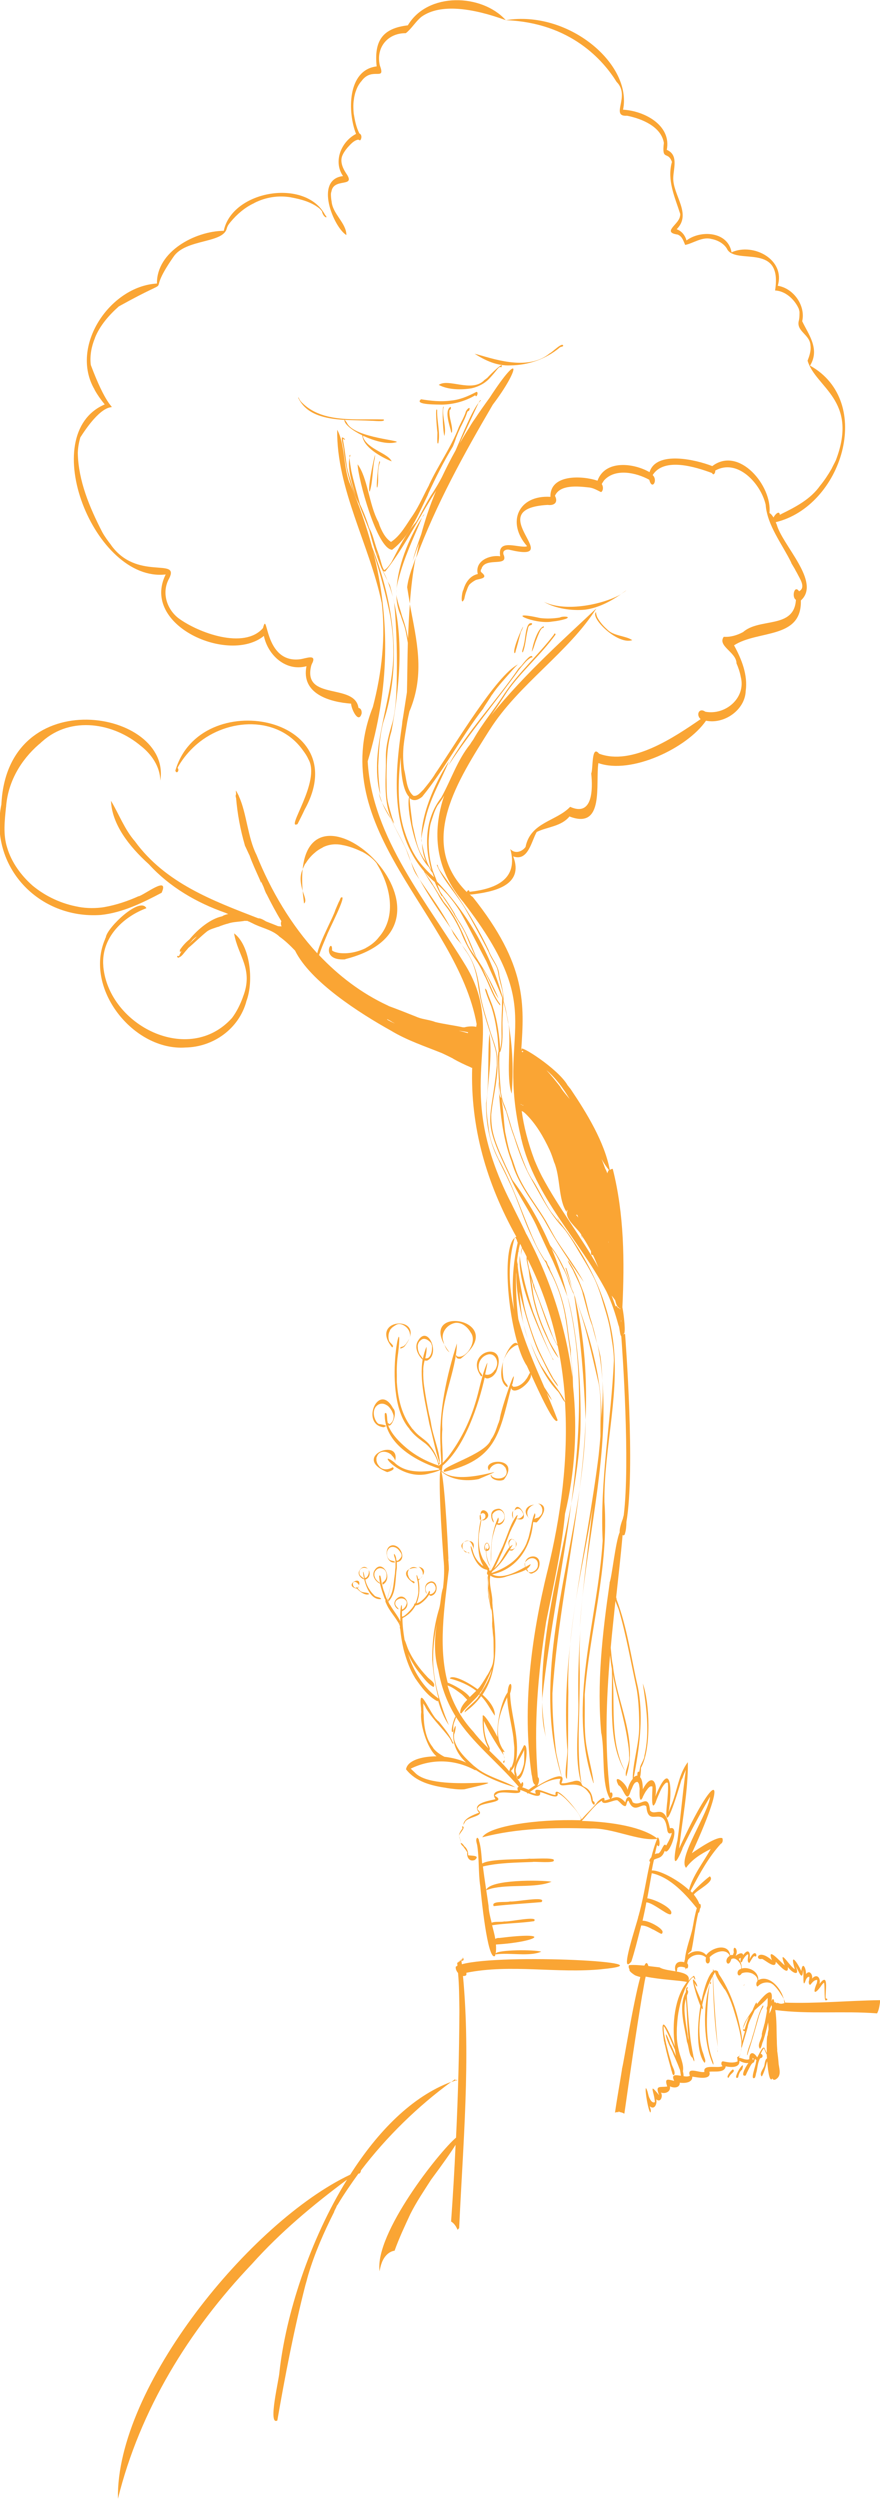 <?xml version="1.0" encoding="utf-8"?>
<!-- Generator: Adobe Illustrator 25.1.0, SVG Export Plug-In . SVG Version: 6.00 Build 0)  -->
<svg version="1.1" id="Layer_1" xmlns="http://www.w3.org/2000/svg" xmlns:xlink="http://www.w3.org/1999/xlink" x="0px" y="0px"
	 viewBox="0 0 392.5 1114.6" style="enable-background:new 0 0 392.5 1114.6;" xml:space="preserve">
<style type="text/css">
	.st0{fill:#FAA534;}
</style>
<g>
	<path class="st0" d="M350,892.8c-0.1,0-0.1,0.1-0.2,0.1c-0.1-5.1-6.4-13.1-11.6-10.1c0.3-3.8-4.1-6.1-7.4-5.2
		c0.1-1.4-0.4-3.1-1.3-4.3c0.3-0.1,0.6-0.3,0.9-0.5c0,0.5-0.5,2.2,0.4,2c0.4-0.4,0.4-1,0.7-1.4v0.1c0.2-0.4,0.5-0.8,0.8-1.2
		c0.4-0.4,0.8-1,1.4-1v0.2c0.1,1.1-0.7,2.9,0.4,3.6c0.1,0,0.2-0.1,0.2-0.1c0.6-0.9,1.1-2,1.9-2.8l0.2-0.1h0.2
		c1.6,1.1,0.6-4.5-2.3,1.4c0.6-2.9-0.5-5.2-2.8-1.9c-0.4-1.5-2.1-0.5-2.9,0h0.1c-0.2,0.1-0.4,0.2-0.6,0.3c1.7-2.9-1.5-5.5-0.8-1.5
		c-0.2,0.5-0.3,0.9-0.4,1.2c-0.4-0.1-0.8,0-1.2,0.1c-0.8-5.6-8.3-3.5-10.7-0.1c-2.1-2.4-5.8-2.1-8.1-0.2c0-0.2,0.1-0.4,0.1-0.5
		c0.4-0.4,0.9-0.8,1.4-1.2c1.2-5.6,1.7-11.5,3.1-17.1c0.1,0.1,0.1,0.1,0.2,0.2c0.3-0.6,0.4-1.2,0.5-1.9c0.5-0.5,0.4-1.5,0.2-2
		c-0.2-0.1-0.4-0.1-0.5-0.1c-0.4-1.3-1.3-2.7-2.4-4.1v-0.1c1.3-2,9.8-5.9,7.1-8.1c-1,0.6-5.8,4.8-7.9,7.3c-0.2-0.2-0.4-0.5-0.7-0.7
		c0.2-0.5,0.5-1.1,0.8-1.6c3.6-6.8,7.4-13.7,12.7-19.5c0.9-0.4,1-1.7,0.7-2.5c-2.3-1.1-11.2,5-13.6,6.7c17.1-37.1,10.5-37.5-5.7-2.1
		c1.4-12.6,4.1-26.3,3.9-38.5c-4.1,5.2-4.8,13.1-7.4,19.3v-0.1c-0.4,1-0.8,2.1-1.2,3.1c1.7-9,1.3-24.7-5.9-7
		c1.2-6.5-1.6-10.8-5.6-3.2c0-2.8-0.4-4.6-1.2-5.4c0.3-1.2,0.4-3.2,0.4-4.2c4.8-8.5,3.8-29.5,0.8-37.6c1.6,10.6,3.2,21.8,0.7,32.3
		c0.1,1.3-1.8,4-1.9,5.1c-0.1,0.4-0.2,1.1-0.4,2.1c-0.7-0.6-0.9,0.5-0.8,1.6c-0.5,0-1,0.2-1.6,0.7c2.4-12.7,4.3-25.7,2.1-38.6
		c-0.1-0.5-0.2-1.1-0.3-1.6c-3-13-4.7-26.3-9.4-38.8c-0.1-0.3-0.2-0.6-0.1-0.9c-0.1-0.1-0.1-0.1-0.2-0.1c1-9.4,2.1-18.7,2.9-28
		c0.2,0.2,0.4,0.3,0.6,0.1c0.2,0,0.4-0.3,0.5-0.9c0.4-1.2,0.6-3.3,0.6-5c4-23.4-0.4-81.2-0.6-83.8l-0.8,0.1l0,0c0-0.1,0-0.1,0-0.2
		c0.1,0.1,0.1,0.1,0.2,0.1c1-0.1,0.1-8.4-0.6-11.9c1-20.5,0.8-41.6-4.3-61.7l0,0c-0.5,0-0.9,0.2-1.3,0.5
		c-2.4-12.5-10.3-25.4-17.5-36.1c-0.2-0.3-0.7-0.8-0.8-1c-0.1-0.1-0.3-0.4-0.4-0.5l-0.2-0.2l0.1,0.1c-4.2-7.5-22.2-18.8-20.5-16
		c-0.1,0-0.1,0.1-0.2,0.1c1.3-19.9,2.7-37.7-21.8-68.3l0.1,0.2c-0.5-0.4-0.9-0.8-1.3-1.2c0,0,0,0,0.1,0c0.1,0.1,0.3,0.1,0.5,0.1
		c9.8-1.1,23.9-3.9,18.8-17c6.7,2.4,8.1-6.8,10.5-10.9c4.7-2.3,10.9-2.4,14.6-6.9c15.8,6.1,11.5-14.8,12.9-23.8
		c14.7,5.2,39.6-6.7,48-18.9c8.1,1.7,17.4-4.8,17.7-13.2c1-7.2-1.8-14.2-5.2-20.4c10.6-6.9,30.3-2.6,29.8-20
		c9.2-8.2-8.4-24.7-10.8-34v0.1c-0.1-0.3-0.3-0.7-0.4-1c29.5-7.1,44.2-53.7,15.3-69.8c4.6-7.5-0.9-14.2-3.5-19.8
		c1.6-7-3.9-14.7-10.9-15.8c3.5-11.6-10.7-19.2-20.4-15h0.1c-0.1,0.1-0.2,0.1-0.3,0.1c-1.6-9.3-13.7-10.1-20.1-5.3
		c-0.6-2.2-2.1-4.2-4.4-5c7-6.9-1.9-15.3-1.5-23.2c0.2-4.3,2.3-10-2.9-12.2c2.2-11-10.1-17.4-19.5-17.9
		c4.2-20.4-24.5-44.5-52.3-39.9c29,1.1,43.6,18.1,49.4,27.5c6.4,6.3-3.1,15.6,4.7,15.1c6.5,1.3,15.2,4.8,16.4,12.1
		c-1,8.3,1.8,3.4,3.6,8.5c-2.3,8.1,1.3,15.7,3.7,23.2c0-0.1,0-0.1,0-0.2c0,0.3,0,0.9-0.1,1.2v-0.1c0,0.2-0.1,0.4-0.1,0.6v-0.1
		c-0.9,3.5-8,6.8-0.8,7.8h-0.1c2,0.8,2.5,2.8,3.3,4.6c3.6-0.7,7.4-3.7,11.6-2.7h-0.1c3,0.5,6.2,2.2,7.5,5.1l-0.1-0.2
		c4.5,6.6,24.6-3.3,21.2,18.1c4.5,0.2,8.5,3.8,10.4,7.8c0.1,0.2,0.2,0.4,0.2,0.6v-0.1c0.1,0.2,0.1,0.5,0.2,0.8v-0.2
		c0,0.2,0.1,0.5,0.1,0.7c0,1,0,2.4-0.2,3.4v0.1c-1.7,5.2,5.1,6.4,5.1,11.7v-0.2c0.3,2.3-0.5,4.6-1.3,6.7c3.5,12,22.9,17.5,12.6,44.4
		c-0.6,1.3-1.3,2.5-1.9,3.8c-1.5,2.6-3.2,5.2-5.1,7.5c-4.3,6.1-10.9,9.5-17.4,12.7h0.1l-0.7,0.3c-0.1-2-2-0.4-2.8,1.2
		c-0.5-0.8-1-1.5-1.8-2c1.3-12.1-13.6-30-25.5-20.9c-7.1-2.8-25-7.1-28,2.7c-7.1-4.1-19.8-5.6-23.2,3.8c-6.8-2.3-21.3-3-21,7.2
		c-14.4-0.9-19.7,11.5-10.4,22c-0.2,0.1-0.4,0.1-0.7,0.2h0.1c-4.4,0.3-12.7-3.5-11.4,4.3c-4.8-0.7-11.4,2.1-10,7.9
		c-3.5,0.8-5.5,3.8-6.4,7c-0.8,1.1-1.4,7.9,0.4,4.1v-0.1c0.2-0.9,0.4-1.8,0.7-2.7c0.5-1.2,0.8-2.5,1.6-3.6c0.8-0.8,1.8-1.5,2.8-2
		h-0.1c1.8-0.6,5.8-0.7,2.9-3.2l0.1,0.1c-0.3-0.2-0.5-0.5-0.7-0.8c0-0.3,0.1-0.7,0.2-1c0,0,0,0.1,0,0.2c0.1-0.2,0.2-0.4,0.3-0.6
		l-0.1,0.1c1.9-5.3,12.5-0.2,9.7-6.4c0-0.1,0-0.3,0-0.4c0-0.3,0-0.6,0.2-0.8l-0.1,0.1c0.6-0.9,1.8-1,2.7-0.8h-0.1
		c26.4,6.3-13.6-18.3,17.1-20c2.9,0.4,4.7-1.1,3.3-3.9c0,0,0-0.1-0.1-0.1c2.2-5.2,10.3-4.3,15-3.8h-0.1c2.1,0.1,4,1.3,5.7,2.1
		c1.1-0.7,1-2.6,0.3-3.6c0.3-0.6,0.7-1.1,1-1.6c5-5.6,14.4-3.5,20.2-0.3c1.2,4.9,4,0.2,1.5-2.1c5.1-8.1,19.2-3.6,26.5-0.9
		c0.6,1.4,1.6-0.2,1.4-1.1c10-5.6,20.4,5.9,22.5,15.2c0.7,9.3,7.3,17.4,11.5,26l-0.2-0.2l1.9,3.2l-0.1-0.1l0.9,1.6
		c1.1,2.3,4,6.2,1.1,8l-0.2,0.1c-2.1-3.1-3.4,2.7-1.4,3.8c-0.8,13.2-16.3,7.8-23.7,14.5l0.1-0.1c-2.6,1.4-5.5,2.3-8.6,2.1
		c-2.9,4.1,5.5,6.8,5.7,11.7l-0.1-0.1c0.9,2.1,1.6,4.1,2,6.3l0,0c2.4,9.3-6.8,17.2-15.8,15.5l0,0c-2.8-2-4.3,1.4-2.1,3.3
		c-11.8,8.1-30.7,20.9-45.3,15.4c-3.5-4.3-2.6,7-3.5,8.8c0.7,6.8,0.8,19.5-9.4,14.9c-6.2,6.5-17.7,6.8-19.9,17.9
		c-1.6,2.2-4.8,3.2-6.8,0.9c3.6,13.1-5.7,17.7-18.2,19.1c-0.1-1.2-1-0.6-1.2,0.1c-22.3-22.3-3.8-50.1,10.3-72.5
		c0,0.1-0.1,0.1-0.1,0.2c12.7-20.2,35.5-34.8,47.6-54.2c-12.4,11.8-31.6,28.7-46.9,47.7c2.5-3.5,4.9-7.1,7.2-10.7
		c6.4-9.1,15-16.3,21.5-25.3c-0.1-0.7-0.6-0.6-0.8,0.1c-6.9,9-15.6,16.7-21.9,26.1c-4.5,7-9.9,13.3-14,20.6c-0.5,0.7-1,1.4-1.4,2.1
		c-5.8,7.2-8.5,15.9-12.9,23.8c-7.2,9.2-7.6,21.4-4.4,32.4l-0.2-0.3l-0.1-0.1c-0.2-0.5-0.5-1.1-0.9-1.7c0-0.1-0.1-0.2-0.1-0.2
		c-1.5-3-2.1-6.4-2.9-9.7c0-0.1,0-0.2,0-0.3c0.1,3,0.7,5.9,1.8,8.5c-0.6-0.9-1.3-1.7-1.6-2.4c-2.6-4.2-3.2-9.3-4.4-14
		c-0.4-4-1.1-8-1.3-12c1.4,1.3,3.3,1.3,5.6-0.6c10.1-12.4,17.5-26.8,27.3-39.4v-0.1c1.1-1.8,2.9-4.4,3.9-6.1v0.1
		c2.6-3.9,5.9-7.3,9-10.9c0.8-0.9,1.6-1.8,2.5-2.6c-9.7,5-27.7,35.3-37,48.9c0,0-0.1,0.1-0.1,0.2c-1.5,2.4-3.3,4.6-5.1,6.8
		c-0.1,0.1-0.1,0.1-0.2,0.2l0.1-0.1c-1.2,1.1-2.6,3.1-4.5,2.5h0.1c-3.1-2.7-3-7.7-4-11.5v0.2c-0.3-2.2-0.5-4.3-0.5-6.5
		c0-1.5,0.1-2.9,0.2-4.4v0.2c0.3-3.1,1.1-7.6,1.6-10.7c0.3-1.7,0.7-3.4,1.1-5.2v0.2c7-16.8,3.1-31.5,0.1-47.6
		c-0.4,5-0.6,10.1-0.8,15.2c-0.6-3.2-1.4-6.5-2.6-9.7c-0.8-3-1.9-5.9-2.5-9c0-0.3-0.1-0.6-0.1-0.9c0,3.5,0.7,6.8,2,9.6
		c0,0.2,0.1,0.3,0.1,0.4c0.4,1.2,0.8,2.3,1.2,3.4c0.9,2.6,1.3,5.4,1.8,8.2c-0.2,7.1-0.2,14.4-0.4,22c-0.6,3.8-1.2,7.7-1.8,11.6
		c-0.2,0.9-0.3,1.9-0.4,3c-3.4,23.2-5.2,47.5,9.7,65.1c1.1,2.1,3.5,5.9,3.9,6.3l0.2,0.3l0.2,0.3c0.7,1.2,1.5,2.5,2.2,3.7v0.1
		l0.2,0.3v0.1c0.3,0.4,0.5,0.9,0.8,1.3c0.9,1.5,1.9,2.8,3,4.2c0.8,1,1.4,2.1,2.1,3.2l0.4,0.6c1.2,2,2.4,4.2,3.4,6.4l0,0
		c1.9,5,4.5,9.7,7.6,14c1,1.6,1.9,3.3,2.7,5c0.2,0.5,0.5,1.1,0.8,1.6l0,0c2,4.2,3.5,9.1,6.6,12.6v-0.2c0.2-0.5-0.7-1.2-0.9-1.7
		l-0.1-0.1c-0.7-1.1-1.3-2.2-1.9-3.5c-1.1-2.4-2.1-4.8-3.2-7.2l0,0c-1.9-4.4-4.5-8.4-7.2-12.3c-0.5-0.8-1-1.7-1.4-2.6
		c-2.7-6.4-5.6-12.9-10.1-18.2c-0.5-0.6-0.9-1.3-1.3-2l0,0l-0.3-0.4c-0.2-0.3-0.4-0.6-0.6-0.9L196,399c-0.1-0.1-0.1-0.2-0.2-0.3
		l-1.6-2.6c-0.2-0.4-0.4-0.7-0.7-1.1c-0.1-0.1-0.1-0.2-0.2-0.3c-1-1.8-2.4-3.5-3.5-5.3c-0.1-0.1-0.1-0.2-0.2-0.4
		c1.3,1.5,2.7,2.9,4.3,4.2c0.9,2.2,2,4.3,3.1,6.3l0.2-0.1l0,0c0.3,0.4,0.6,0.8,0.9,1.3c1.5,2.1,2.9,4.3,4.2,6.5l0,0l0.1,0.2l0.2,0.4
		c0.1,0.1,0.1,0.2,0.1,0.2l0.5,0.8l0.1,0.1l0.3,0.5l0,0l0.1,0.2c0.5,0.8,1.2,1.9,1.7,2.7c1,1.6,2,3.4,2.7,5.1
		c2.1,5.1,4.2,10.3,7.4,14.9c2.7,3.9,4.2,9.1,6.9,12.9c-2.3-5.5-5.6-11.7-8.9-16.6c-0.5-0.9-1.2-1.9-1.5-2.9
		c-2.2-5.4-4.4-11-7.8-15.8l-0.1-0.2c-0.1-0.2-0.2-0.3-0.3-0.5l-0.1-0.2l-0.5-0.8l-0.1-0.2l0,0l-0.2-0.4l-0.1-0.3
		c-1.6-2.7-3.3-5.4-5.2-7.9c-0.4-0.6-0.8-1.2-1.2-1.8c-0.5-1-0.9-2.1-1.3-3.2c0.3,0.2,0.5,0.4,0.8,0.6c1.3,1.2,2.5,2.5,3.7,3.8
		c2,2.3,3.9,4.9,5.5,7.4c4.1,7.2,7.7,14.6,11.6,22v-0.1c2.4,5.6,5.1,11.1,7.3,16.8c0,0.1,0,0.1,0,0.2c-0.1,1.3-0.1,3.2-0.1,4.5
		c-0.2,3.6-0.3,8.9-0.2,12.5c0,1.9-0.2,3.8-0.6,5.7c-0.4-6.1-1.2-12.3-3-18.1v0.1c-0.8-2.8-2.2-5.5-3-8.3c-2.3-3.4,1.4,5.7,2,7.2
		l0,0c1.1,3.4,1.9,7,2.4,10.6c0.6,3.1,0.6,6.2,0.9,9.3c-0.3,0.7-0.2,1.5-0.3,2.2v0.3c0.3,6.2,0.1,12.5,1.5,18.5
		c-1.6-1.6-0.7-5.1-1.3-7.3c0.6,12,1.6,24.3,5.9,35.6c2.7,9.8,9.4,17.7,14.6,26.2c5.2,9.5,11.5,18.7,17.6,27.5
		c-3.3-6.2-8.1-12.5-12-18.5c-1.8-2.9-3.3-5.9-5-8.9c-2.9-4.9-6.4-9.5-9.3-14.4c-1.7-2.9-3.3-6-4.3-9.2c-0.3-0.9-0.6-1.8-0.9-2.7
		l-0.1-0.3c0-0.1-0.1-0.4-0.2-0.5l0,0c-0.4-1.2-0.9-2.4-1.3-3.7c-0.8-2.8-1.4-5.9-2-8.8c-0.6-4.9-0.8-10-1.6-14.8
		c0.5,2,1.2,4,2.1,5.9c1.1,3.8,2.1,7.6,3.5,11.2c2,6.4,4.3,12.8,7.6,18.6c0.1,0.1,0.1,0.2,0.2,0.4c4.2,7.4,8.1,15.2,14,21.4
		c0.4,0.5,0.8,1,1,1.2c1.6,2.2,3.2,4.6,4.6,7c2.8,4.8,5.8,9.4,8.3,14.4c1.2,2.5,2.2,5.3,3.1,8c1.4,4.9,3.1,9.7,4,14.7
		c0.7,4.6,1.7,9.4,1.7,14c-1.2,26.8-6.3,53.4-5,80.3c-2.2,35.6-16,72.9-4.2,107.8c-0.1,0.1,0.1,0.3,0.2,0.2
		c-0.7-5.6-2.4-11.3-3.3-17c-1.1-7.3-0.5-15-0.7-22.4c2.2-28.8,10.9-56.9,8.8-85.9c-0.3-25,7.6-50.1,3.4-75
		c-3.1-18.1-11.6-34.7-22.8-49.1c-0.4-0.5-0.8-1-1-1.6c-1.1-1.9-0.5-0.4,0.6,1.4c-1.4-1.7-2.7-3.3-4-5c-3.1-4.5-5.2-9.6-8.2-14.2
		c-0.1-0.2-0.2-0.3-0.3-0.4c-0.7-1.1-1.4-2.4-2-3.6c-2.7-6.2-4.8-12.6-7-18.9c-1.2-4-2.2-7.9-3.8-11.7c-0.5-1.5-0.8-3-1.1-4.5
		c-0.4-5.7-1-11.9-0.6-17.7c0-0.1,0-0.1,0-0.2c0.1-0.1,0.2-0.1,0.3-0.1c1.4-3.9,1-9,1-13.1c0-2.4,0.3-5,0.3-7.4
		c0.1-0.6,0.1-1.2,0.2-1.8c0.9,3.3,1.6,6.7,2.2,10.1c-0.1-1.4-0.4-2.8-0.7-4.1c-0.3-2-0.7-3.9-1.3-5.8c0,0,0,0,0,0.1
		c-0.1-0.2-0.1-0.4-0.2-0.6c0.1-3.9-1-7.7-1.9-11.5c-0.1-3.6-2.5-6.4-4-9.5c0-0.1-0.1-0.1-0.1-0.2s-0.1-0.2-0.1-0.3l-0.1-0.2l0,0
		c-0.2-0.3-0.3-0.6-0.4-1c-6-12.7-13.7-24.3-21.8-35.7c-0.2-0.3-0.4-0.7-0.6-1.1c-0.1-0.2-0.1-0.3-0.2-0.5c-0.1-0.3-0.1-1.1-0.6-0.8
		c3.1,7.5,9.6,13.7,13.5,21c3,5.3,5.9,10.7,8.7,16c0.1,0.3,0.3,0.7,0.5,1s0.3,0.7,0.5,1l0.1,0.2l0.1,0.3c0,0.1,0.2,0.3,0.2,0.4
		c0.8,1.9,2.1,3.6,3,5.5c0.4,0.8,0.6,1.7,0.8,2.7c0.3,2.8,1.3,5.5,1.9,8.2c0.2,0.9,0.2,2.1,0.2,3.1c-5.3-19.4-15.4-37.4-29.4-52
		c-0.6-1.7-1.3-3.3-1.9-4.9l0,0c-1.3-4.3-1.9-8.9-1.8-13.5c0.2-2.5,0.3-5.2,0.9-7.6c0.9-2.7,1.6-5.5,3.1-8c1.1-1.4,2.1-2.8,2.9-4.3
		c-5.4,16.3-4.2,32.8,9,48l-0.2-0.2c38.8,50.5,13.8,55.7,25.5,104.7c0,0.1,0,0.2,0,0.3l0.1,0.3v-0.1c6,26,25.9,45,38,68.1
		c2.3,4.8,4,10,5.4,15.2v-0.1c0.4,0.7,0.6,4.4,1.2,4.8c0.5,6.3,4,56.3,1.1,79.8c-0.1,0.5-0.3,1-0.4,1.6c-0.7,1.7-1.6,4.8-1.4,6
		c-1.9,4.3-3.5,20.1-4.5,22.4v0.2c0,0.1,0,0.1,0,0.2c-3.2,22.2-5.8,44.7-3.7,67.1v-0.4c1.7,8.9-0.1,22.8,3.9,29.4
		c1.4-0.2,1.5-3.8,0-2.7c0-0.4,0-0.7-0.1-1.1v0.2c-2.3-20.2-1.6-40.4,0.1-60.5c0.2,2,0.4,4,0.8,6.1c0.4,14.8-1.8,32.9,5.7,45.3
		c0-0.2-0.1-0.4-0.2-0.5c-0.7-1.5-1.4-3-1.9-4.6c-0.6-1.8-1.1-3.8-1.5-5.6c-2-10.5-1-21.6-1.7-32.2c1.9,9.9,5.2,20,6.6,29.5
		c0.4,2.3,0.7,4.6,0.7,6.9c0.5,3-2.1,6.5-1.4,9c0.1,0.1,0.2,0,0.2-0.1c5.3-16.2-4.4-32.9-6-49.1c-0.6-2.6-0.7-5.3-1-8
		c0.6-7,1.4-13.9,2.1-20.9c0.4,1.4,1.4,3.5,1.5,4c3.3,11.3,5.3,22.9,7.8,34.5c0.1,0.5,0.2,1.1,0.3,1.6l0,0c0.8,5.2,1,10.7,1,16
		c0,7.6-2.9,16.1-2.9,23.3c-0.9,1-1.8,2.7-2.3,4.9c-0.4-3-7-8-4.1-2.2h-0.1c2.5,1,3.7,9.1,5.6,2.7l0.3-0.8v0.2
		c0.6-1.3,1.1-3.5,2.7-3.5c0.9,0.6,0.8,2,1,3c-0.1,1.4-0.3,7.7,1.5,3.6l-0.1,0.1c0.4-0.8,0.8-1.6,1.3-2.4c0.7-0.9,1.8-2.9,3-2.2l0,0
		c0.1,1.1-0.9,11.9,1.3,7.3v0.1c0.6-1.8,1.4-3.6,2.2-5.4c0.5-1.1,1.1-2.2,1.9-3.1c0.3-0.4,0.8-0.8,1.3-0.7l0,0
		c0.1,0.1,0.1,0.2,0.2,0.3v0.1c0.2,2.8-0.1,5.6-0.3,8.3v-0.2c-2.1,18.3,4.6-3.7,6.1-8.9c0-0.1,0.1-0.3,0.1-0.3
		c0-0.1,0.1-0.3,0.1-0.4v0.1c0-0.1,0.1-0.3,0.1-0.4v0.1c0.1-0.1,0.1-0.3,0.2-0.4v0.1l0.2-0.5v0.1c0.4-1.3,1-2.5,1.5-3.7
		c-1.5,10.6-2.3,21.3-3.8,31.9v-0.2c-1.4,5.8-2.5,15,2.3,3.5v-0.1V824c3.8-7.8,7.9-15.5,12.3-23c-0.4,6.8-14.7,27.6-10.7,31.7
		c2.7-3.8,6.8-6.3,11-8.4c-3.1,5.7-8.2,12.1-9.7,18.3c-5.3-4.9-13.5-9-16.6-8.7c0.3-1.6,0.6-3.2,1-4.8c1.7-1,3.5-0.4,4.8-4
		c1.8,2.8,7.2-11.7,2.3-10c-2.5-12-6.6-4.9-8.9-8c-0.7-8-4.2-1.3-7.7-3.6c-1-3.1-2.7-3.2-3.3,0.1l-0.1-0.1h0.1
		c-3.7-4-4.8-1.7-9.3-0.8c0.4-2.6-2.3-0.2-3.1,0.6c-1.1,1.7-5.1,5.4-7.1,7.8c-1.7-4.5-12.5-16.4-11.6-10.9
		c-1.8,0.4-10.7-4.9-8.8-0.6c-0.5,0.1-1.5-0.3-2.6-0.7c4-2.9,8.5-5.8,13.6-5.9c-2.6,7,7.3-1.8,12.7,6.4l0,0c0.2,0.2,0.3,0.4,0.4,0.6
		c0,0.1,0,0.1,0.1,0.2c0.6,1.4,0.3,3.7,1.8,4.4c0.5-0.4,0.2-1.6-0.5-1.6c0-0.2-0.1-0.3-0.1-0.5c-0.3-2.7-1.4-4.9-4-6
		c-0.2-0.1-0.3-0.3-0.5-0.4c-0.1-0.1-0.2-0.2-0.3-0.3c-0.1-0.5-0.3-0.8-0.5-1.1l0.2-0.1c0-0.3-0.1-0.6-0.1-0.8
		c-1.1-6.7-1.1-13.9-1.1-20.8c0.2-9.2,0.5-18.5,0.5-27.6c-0.2-6.4-0.1-12.7,0.3-19.1c-0.8,11.1-1.2,22.2-0.9,33.4
		c0,11.4-1.9,24.1,1.2,35.1c-0.8-1.1-2.2-1.1-3.7-0.6h0.1c-1.7,0.3-3.4,1-5.2,0.8c2.7-6-5.5-2-10.8,1.2c0.8-1.1,1.2-3.4,0.3-3.9
		c-2-23.1,0.1-46.4,3.7-69.3c3.2-16,6.9-31.8,8.4-48.1c4.5-18.6,5.6-37.9,3.6-56.8c-0.1-4.7-0.4-9.3-1-13.9v-0.3v-0.3
		c0-0.1,0-0.2,0-0.3V603v-0.2c0-0.1,0-0.2,0-0.3s0-0.2,0-0.3s0-0.2,0-0.3v-0.1c-0.1-0.7-0.2-1.4-0.3-2c-0.6-3.5-1-7.2-1.5-10.8
		l-0.4-2.3c-1.3-7.6-4.1-14.9-7.6-21.7l0,0c0.2,0.3,0.5,0.6,0.8,1c-0.4-0.7-0.8-1.4-1.3-2.2c-0.3-0.9-0.5-1.8-1.3-2
		c-1.6-2.6-3.3-5.3-4.4-7.9l0,0c-0.4-1-0.9-1.9-1.3-2.9c-4.9-11.5-8.9-23.5-15-34.5c-1.1-2.2-2.1-4.6-2.9-6.9
		c-0.5-1.4-0.8-2.8-1.1-4.2c-0.6-4.4-1.4-8.9-1.3-13.4c0.7-10.3,2.6-20.4,1.4-30.8c0-0.3,0-0.6,0.1-0.9c-1.2,4.2-0.1,23.1-1.7,31.5
		c-0.1,8.6,1.4,17.3,5.4,25c0.1,0.1,0.1,0.3,0.2,0.4l0.1,0.3l0.1,0.2c1.5,3.1,3.1,6.1,4.5,9.2c3.8,7.8,6.2,16.4,10,24.3
		c1.8,4,3.9,8.1,6.4,11.8c0.8,2.3,2.2,4.5,3.2,6.6s1.9,4.4,2.7,6.6c1.1,3.3,2,6.7,2.6,10.1c0.1,0.8,0.2,1.5,0.4,2.3v0.1
		c0.6,3.6,0.9,7.2,1.5,10.8c0.1,0.7,0.2,1.4,0.3,2.1v0.2c0,0.1,0,0.2,0.1,0.3c0,0.1,0,0.2,0,0.3s0,0.1,0,0.2v0.2l0.1,0.3v0.3
		c0,0.1,0,0.2,0,0.3v0.1c0.6,3.3,0.8,6.7,0.9,10.1c-2.9-22.2-9.9-43.9-20.5-63.7v0.1c-2.2-4.9-4.8-9.7-7.1-14.6l0.2,0.5
		c-27.7-54.3-0.9-73.3-20-105.4c-17.1-28.3-42-57.3-43.9-91.4c9.7-32,10.2-63,2.4-93.7c0.1,0.4,0.3,0.8,0.4,1.3
		c2.9,9.2,5.4,18.4,7.3,27.9c0.7,4.5,1.3,9.1,1.3,13.6c1,21.6-11.4,44.8-5.8,65.7v-0.1c-0.5-4.2-0.9-8.4-0.9-12.7
		c0.3-6.4,0.6-13,2.2-19.2c8.5-25.6,4.9-53.4-4.9-78.2c-2.6-9.6-5.9-19.2-10.1-28.8v0.1c-2.8-7.4-2-17.4-5.5-23.7
		c-0.4,26.3,14.5,51.5,19.8,77c0-0.1,0-0.2,0-0.3c1.9,15.6,0.1,31.7-3.9,46.9c-21.5,54.2,37.6,93,46.3,141.4
		c-0.1,0.4-0.1,0.8-0.2,1.2c-1.5-0.4-4-0.2-5.2,0.2c-0.2,0-0.4,0-0.7,0c-4.1-0.9-8.4-1.4-12.5-2.4h0.1c-2.4-0.9-5-1.1-7.4-1.9h0.1
		c-0.2-0.1-0.7-0.2-0.9-0.3h0.1c-5-2-9.1-3.6-12.4-4.8c-0.3-0.1-0.5-0.3-0.8-0.4c-11.6-5.4-21.8-13.2-30.5-22.4
		c0.6-1.6,1.2-3.4,1.9-5c0.5-1.2,1-2.4,1.5-3.6v0.1c0.3-1.6,10-19.8,6.2-17v0.1c-0.2,0.5-0.4,1-0.7,1.6v-0.1
		c-0.2,0.5-0.5,1.1-0.7,1.6c-0.3,0.7-0.6,1.4-0.9,2.1c-0.9,3.2-6.7,13.5-8.1,19.4c-11.7-12.7-20.7-28-27.1-43.9
		c-3.9-7.7-4.4-18.6-7.8-26c-0.1-0.4-0.3-0.7-0.4-0.9c-0.3-0.6-0.6-1.2-1-1.8c0,0.6,0.1,1.2,0.1,1.7c-0.2,0.3-0.3,0.9,0,1.7
		c0.6,7.1,1.9,14.1,3.9,21v0.1l0.1,0.2c0,0.1,0.1,0.2,0.1,0.3v-0.1c0.6,1.3,1.2,2.6,1.8,3.9v-0.1c1.3,3.7,3,7.3,4.6,10.9l0.7,1.7
		V393c0.3,0.8,0.6,1.5,1,2.3l0,0c0.4,1.1,0.8,2.2,1.3,3.2v-0.1c2,4,4.2,8.2,6.7,12.3c-0.3,0.6-0.3,1.5,0.1,2.3c-0.5,0-1,0-1.6-0.1
		c-1.7-0.7-3.5-1.4-5.3-2.1c-1.2-0.7-2.5-1.5-3.5-1.4c-20.4-7.9-41.4-15.7-55-34.3l0.1,0.1c-4.7-5.3-7.3-12.4-10.8-18.2
		c0.4,10.3,7.8,20.1,16.9,28.3c9.2,10.1,21.2,17.1,34,21.6c0.5,0.2,0.9,0.4,1.4,0.6c-1,0.2-2,0.5-2.7,1c-5.2,1.1-10.7,5.6-14.6,10.3
		c-1.6,1.3-3,2.8-4.2,4.6l-0.2,0.2l0.2-0.1c-0.3,1.1,0.1,1,0.7,0.4c-0.5,0.9-0.9,1.7-1.2,2.5c-0.2-0.4-0.8-0.3-0.8,0.1
		c0.2,0.3,0.2,0.5,0.6,0.4h0.1c0,0.1-0.1,0.1-0.1,0.2c0.1-0.1,0.2-0.2,0.3-0.3c1.3-0.5,2.1-1.9,3-2.9c0.4-0.4,0.8-0.9,1.1-1.3l0,0
		c2.9-2.4,5.5-5.1,8.4-7.4c1.4-1,3.2-1.4,4.8-2l-0.2,0.1l1-0.3h-0.2c1.4-0.5,2.7-1,4.1-1.3h-0.1c2.4-0.8,5-0.7,7.5-1.2
		c0.3,0.1,0.6,0.1,0.9,0c0.6,0.3,1.3,0.5,1.9,0.9l-0.2-0.1l0.5,0.2l0,0l0,0l0,0l0,0c4,2.2,8.6,2.8,12.1,5.9h-0.1
		c2.6,1.8,4.9,4,7.2,6.4c6.8,13.8,28.6,27.8,42.8,35.7c7.1,4.3,15,6.9,22.7,10c1.7,0.8,3.4,1.6,5.1,2.5h-0.1
		c2.5,1.4,5.2,2.7,7.8,3.8c0.2,0.2,0.5,0.3,0.7,0.2c-0.8,26.5,6.3,51.4,19.7,75.4c-6,2.1-4.6,30.5,0.7,48c-2.5-4.6-12,14.4-4.8,19
		v0.1c0.8-0.8-0.7-1.7-1-2.5c-0.1-0.2-0.2-0.3-0.3-0.5c-0.2-0.4-0.3-0.9-0.4-1.4V614l-0.1-0.7c-0.2-1.8-0.3-3.6-0.1-5.4v0.1
		c0-0.6,0.2-1.1,0.3-1.7v0.1c0.1-0.3,0.2-0.6,0.3-0.8v0.1c0.2-0.5,0.5-0.9,0.7-1.4c0.4-0.7,0.9-1.4,1.4-2.1c0.3-0.3,0.6-0.6,0.9-0.9
		c0.9-0.7,1.9-1.6,3.1-1.7c1.1,3.7,2.4,6.9,3.9,9.2v-0.1c0.2,0.4,0.7,1.6,1.5,3.3c-0.7,1-1.1,2.3-2,3.2v0.1
		c-1.4,1.7-3.4,3.2-5.6,2.9c-0.2-0.4-0.3-0.6-0.5-0.6c0.1-0.3,0.2-0.5,0.3-0.7c2.8-12-5.5,12.3-5.7,15.8c-0.2,0.6-0.4,1.2-0.6,1.9
		v-0.2c-0.9,2.6-1.7,5.3-3.4,7.5l0,0v0.1c-2.6,6.6-23.5,12.1-20.8,14.2c22.8-5.4,24.5-16.3,29.6-36.4c0.1-0.3,0.2-0.7,0.3-1.1
		c0.1,0.9,1,1.8,3.3,0.8c2.2-0.9,6-4.4,5.5-6.9c3.5,7.8,10.8,23.7,11.9,20.5c-1.5-4-3.2-8.1-4.9-12.2c0.7,1.2,1.5,2.4,2.4,3.4
		c-0.8-1.8-2.1-3.8-3.4-5.8c-4.3-9.9-8.7-20-11.6-30.4c-0.4-2.8-0.6-5.6-0.8-8.4c-0.3-6-0.5-12.5,0.3-18.4c0.3-2.2,0.6-4.4,1.2-6.5
		c0.1-0.1,0.1-0.2,0.1-0.3c0.3,0.6,0.6,1.2,0.8,1.8c-0.1,0.3-0.2,0.7-0.3,1.1c-0.1,0.4-0.1,1.7-0.1,2.2l0,0c0.1-1.1,0.3-2.1,0.5-3.1
		l0,0c0.7,1.2,1.4,2.5,2,3.8l0,0c-0.2,1.5,0.4,3.1,0.6,4.6c0.1,0.2,0.1,0.5,0.2,0.7c0.3,2.2,0.8,5.9,1.7,11.4c1.1,6,3,11.9,5.6,17.4
		c1.8,3.8,3.5,7.9,6.1,11v-0.1c-1.3-2.9-3.7-6.1-4.9-9.3c-0.2-0.5-0.5-1.1-0.7-1.6c-1.2-2.6-2.3-5.3-3.2-8c-0.8-2.4-1.4-4.8-2-7.2
		c-0.1-0.7-0.3-1.4-0.4-2c-0.4-3.1-0.8-5.7-1.2-7.8c0.1,0.5,0.3,0.9,0.4,1.4v0.1c0,0.1,0.1,0.2,0.1,0.2v0.1l0.1,0.3
		c0,0.1,0.1,0.3,0.2,0.5c0,0.1,0,0.2,0.1,0.3c0,0.1,0,0.1,0.1,0.2c0,0.1,0.1,0.3,0.1,0.4c0,0.1,0,0.1,0,0.2v0.1l0.1,0.3v0.1l0.1,0.3
		v0.1c3.8,8.4,5.8,18,10.6,25.9c0.3-0.3-0.4-0.8-0.5-1.1c-0.5-0.9-0.9-1.7-1.4-2.7c-2.7-7.2-5.4-14.7-8.2-21.9c0-0.1,0-0.1,0-0.2
		c0-0.1-0.1-0.2-0.1-0.3s-0.1-0.2-0.1-0.3s0-0.1,0-0.2l-0.1-0.3c0-0.1,0-0.2-0.1-0.3c0-0.1,0-0.1-0.1-0.2l-0.1-0.2l-0.1-0.2v-0.1
		v-0.1c0-0.1-0.1-0.2-0.1-0.3v-0.1c0,0-0.1-0.2-0.1-0.3V571c-0.6-1.9-1.2-3.9-1.7-5.9c-0.1-0.7-0.3-1.4-0.4-2.1
		c-0.1-0.5-0.2-1.1-0.2-1.7c10.2,20.2,15.4,41.7,16.8,63.6c-1.8-4.1-5.4-8-8-11.9c-0.8-1.2-2-3.1-2.8-4.3c-0.9-1.7-1.8-3.4-2.6-5.2
		c-0.7-1.7-1.5-3.4-2.2-5.2c3.1,8.8,7.3,17,12.4,22.1c1.1,1.4,1.9,3.5,3.1,4.7c1.6,25.2-1.8,50.8-7.9,75.6c0-0.2,0.1-0.3,0.1-0.5
		c-7.2,29.4-11.4,60.8-7.1,90.9c0.5,1.5,0.2,3.9,1.7,4.7c-1.4,0.9-2.5,1.7-3,2.1c-1-0.4-2.1-0.9-2.9-1.1l0,0
		c0.9-0.9,0.4-3.7-0.5-1.4c-1.3-2.1-2.9-4-4.5-5.9c2.4-2.2,2.6-6,2.7-9.1c0.2-8.6-2.8-16.9-3.1-25.4c1.7-5.1-0.7-6.1-1.1-0.4v-0.1
		c-2.8,3.9-4.9,13.4-4.5,19.9c-3.1-6.1-7-11.8-6.6-8.9c-0.1,3.6,0.1,7.6,1.3,11c0.4,1,0.8,2,1.3,3v-0.1c0,0.1,0.1,0.1,0.1,0.2
		c-2.4-2.4-4.7-4.8-6.8-7.5c-5.9-6.4-9.5-13.4-11.6-20.7c2.1,0.7,4,2.2,5.8,3.5c1.1,0.8,2,1.9,3,2.9c-1.9,1.9-3.3,3.9-3.1,6h0.2
		c0.1,0.1,0.3,0.1,0.4,0v-0.1c2.4-3,5.4-5.4,7.8-8.3c0.1,0.1,0.2,0.1,0.3,0.2c-0.2,0.3-0.5,0.7-0.7,1c-0.6,1.5-6.9,6.1-5.9,6.6
		l-0.2,0.2c0.2,0,0.4-0.1,0.4-0.3c2.9-2.1,5.2-4.4,7-6.9c2.5,2.5,4.1,5.9,6.1,8.7v-0.1c0.2-3-2.2-6.4-5.5-9.3
		c2.7-3.9,4.2-8.2,5-12.7c0.2-0.8,0.3-1.7,0.4-2.5c0.9-7.7,0-16.1-0.9-24.2v-0.2c0-0.5-0.1-0.9-0.1-1.4v-1.2
		c-0.2-3.6-1.6-7.2-0.9-10.9c1.8,1.4,4.3,1.3,6.4,0.7c2.5-0.9,7.2-1.9,10-3.6c0.3,1,1.2,2.8,2.8,1.7c1.4-0.5,2.5-1.8,2.7-3.3
		c0.9-6.3-8-4.5-6.2,0.6c-4.6,2.6-10.4,5.6-14.9,3.4c10.9-2.3,17.1-11.7,18.2-22.4c0-0.3,0.1-0.6,0.2-1c0.3,0.1,0.8,0.2,1.5,0.2
		c5.3-5.7,3.3-8.2,0.5-8.4c0.4,0.1,0.9,0.4,1.2,0.8c0.2,0.3,0.5,0.7,0.6,1c0,0.2,0.1,0.5,0.2,0.7v0.4v0.3c0,0.3-0.1,0.6-0.1,0.9
		v-0.1c-0.2,0.9-0.9,1.6-1.6,2.2c-0.7,0.2-1.4,0.4-1.9,0.7c0.4-1,0.7-2,0.2-2.6c-1.2,2.5-1.4,5.4-2.1,8.1c-0.3,1.2-0.5,2.4-0.9,3.5
		v-0.1c-0.2,0.7-0.5,1.3-0.7,2c-0.3,0.7-0.7,1.5-1.1,2.2c-0.7,1.1-1.4,2.1-2.2,3.1c-3.1,3.9-8,6.5-12.4,7.9c0.2-0.3,0.4-0.6,0.6-0.9
		c3.8-2.9,6.6-7.7,9-11.7c-0.4,0.2-0.8,0.5-1.2,0.9c0-0.1-0.1-0.1-0.1-0.2c-0.1-0.2-0.3-0.4-0.3-0.7v-0.1v-0.2v-0.2V688
		c0,0,0-0.1,0-0.2c0.2-0.5,0.5-1.1,1-1.5c0.2-0.2,0.4-0.3,0.6-0.3c-1.4,0-2.6,1.1-1.4,3.7c-1.9,2.1-3.5,6.1-5.5,8.1
		c-0.4,0.5-0.8,0.9-1.2,1.3c-0.1,0-0.1,0.1-0.2,0.2c1.3-2.3,2.3-4.7,3.4-7v0.1c1.4-3.2,2.6-6.6,3.9-9.8v0.1c0.2-0.4,0.3-0.8,0.5-1.1
		c0.1-0.2,0.2-0.5,0.3-0.7v0.1c0.9-1.8,1.6-3.1,1.9-3.9c7.3,2.4,0.3-9.6-0.9-3.6c0.6-0.8,1.7-1.3,2.6-0.5c0.2,0.2,0.4,0.3,0.5,0.5
		c0.3,0.4,0.5,0.8,0.7,1.2l0.1,0.2c0,0,0,0,0,0.1c0.1,0.4-0.1,0.7-0.4,1c-0.6,0.7-1.6,1.3-2.6,1c1-2.4,0.2-1.8-1,0.2c0,0,0,0,0-0.1
		v0.1c-0.8,1.2-1.6,3-2.3,4.8l0,0c-1,2.6-2,5.3-3.1,7.9v-0.1l-0.9,2v-0.1c-1.2,2.7-2.4,5.5-3.9,8.1c-0.1,0.2-0.3,0.4-0.4,0.6
		c0.1-0.3,0.1-0.7,0-1c0.3-2.7,0.3-5.6,0.3-8.4l0.1-1.5c0-0.5,0.1-1,0.1-1.6v0.1c0.1-0.8,0.2-1.7,0.4-2.5c0.2-1,0.5-2,0.8-3v0.1
		c0.1-0.9,0.6-2,1.1-3.1c0.1,0.2,0.4,0.3,0.7,0.2l0.1,0.2c3.6-0.6,3.6-6.5,0.2-7.3c-6.9,0.3-1.3,9-2.6,5.1c0-0.1-0.1-0.2-0.1-0.3
		c-0.2-0.5-0.4-1-0.3-1.6c0-0.1,0-0.2,0-0.3c0-0.2,0-0.4,0.1-0.5c0.2-0.3,0.5-0.6,0.8-0.9c1.1-0.9,2.9-1.3,3.8,0.1
		c0.4,0.4,0.6,1,0.7,1.5v0.2v0.1c0,0.1,0,0.3,0,0.4c0,0.1,0,0.2,0,0.2c0,0.1-0.1,0.3-0.1,0.4l-0.1,0.2l-0.1,0.2
		c-0.3,0.4-0.5,0.8-0.9,1.1c-0.5,0.4-1.1,0.7-1.7,0.6c0-0.1-0.1-0.1-0.1-0.1c0.4-0.9,0.6-1.8,0.2-2.5c-2.8,6-3.5,13.4-3.2,20
		c0,0.6-0.1,1.5-0.1,2.2c-0.1-0.3-0.3-0.6-0.4-0.9l-0.2-0.3c-0.1-0.2-0.2-0.5-0.3-0.7c-0.4-1-0.7-2.1-0.9-3.1
		c-0.1-0.4-0.1-0.9-0.2-1.2V692v-0.5v-0.1c0.5,0.2,2.2-0.4,1.1-2.9c-1.3-2.4-2.9,2-1.4,2.9l-0.1,0.1c0.3-0.2,0-0.6-0.1-0.8v-0.1
		c0-0.1-0.1-0.2-0.1-0.3s0-0.3,0-0.4v-0.6v-0.2l0.1-0.2l0.1-0.2c0.1-0.1,0.1-0.2,0.2-0.3l0.1-0.2c0.3-0.2,0.8-0.2,0.9,0.2l0.1,0.2
		l0.1,0.4c0,0.1,0.1,0.2,0.1,0.3s0,0.3,0,0.4v0.1v0.2c0,0.1-0.1,0.1-0.1,0.2l-0.1,0.1l-0.2,0.2c-0.1,0.2-0.4,0.1-0.6,0.1l-0.1,0.1
		l0.1-0.3c-0.7-2.5-0.3,6.3,1.6,7.7c0.1,0.2,0.3,0.6,0.3,0.8v0.1v0.2c0,0.2-0.1,0.4-0.1,0.6c-0.1,0.1-0.1,0.2-0.1,0.3s0,0.2,0,0.3
		l0,0c-0.1-0.2-0.3-0.2-0.4-0.3c0-0.1-0.1-0.3-0.1-0.4c0.2-0.3,0-0.6-0.3-0.8c-0.6-1.3-1.7-2.6-2.3-3.6v0.1c-0.3-0.5-0.5-1-0.7-1.5
		s-0.4-1-0.5-1.4v0.1c-0.1-0.5-0.3-1-0.4-1.5c-0.5-2.5-0.6-5.1-0.3-7.6v0.1c0.6-3.3,0.9-5.2,1-6c0.3,0.2,0.7,0.2,1.1,0.2l0,0
		c5.7-2.6-3-8.1-1.2-1c-0.1,0.3-0.1,0.5-0.1,0.7c-0.7,2-2.9,14.9,1.1,20.6c-0.5-0.2-0.9-0.4-1.1-0.8c-0.5-0.4-1-0.9-1.4-1.4
		c-0.8-1-1.5-2.2-1.9-3.5v0.1c-2.7-9.9-1.2,6.2,5.9,7.3c0.1,0.1,0.2,0.1,0.3,0.2v0.1v0.6c-0.3,0.4-0.3,1.3,0.3,1.4l0,0
		c-0.3,1.3,0.2,2.8,0.1,4.1c-0.1,2.5,0.1,5.1,0.7,7.5v-0.1c0.3,1.3,0.4,2.6,0.7,3.9c0,0,0,0,0-0.1c0.1,0.3,0.1,0.5,0.1,0.8v-0.1
		c0.1,0.6,0.1,1.2,0.2,1.8v-0.2c0,3.5,0.3,7.1,0.6,10.5c0,2.3,0.1,5.8,0.1,8.1c0,0.8-0.2,1.9-0.3,2.7c-0.1,0.5-0.2,1-0.4,1.5v-0.1
		c-0.1,0.4-0.2,0.7-0.4,1.1v-0.1c-0.5,1.2-1.1,2.4-1.8,3.5v-0.1c-1,1.8-2.1,3.5-3.3,5.2c-0.3,0.4-0.6,0.7-1,1.1
		c-5.4-4-11.6-6.6-12.4-4.8c4.2,1.1,8.3,2.8,11.8,5.5c-0.9,0.9-1.9,1.8-2.9,2.8c-1.5-2.4-7.7-5.8-9.8-6.4c-4.3-16-1.5-33.6,0.5-50.5
		c0-1.3-0.1-2.7-0.2-4v0.3c0-0.4-0.1-0.8,0-1.2c-2.3-52.6-6.1-52.3-2.2,0.1c0.5,4.4,0.3,8.7-0.2,13c-1,2.9-0.9,6.2-1.7,9.2
		c-2.3,7.4-3.2,15.3-3.1,23c0.4,5.4,1.3,11.5,2.8,17.1c-0.1,0-0.1,0-0.2-0.1c-6.6-4.8-11-12-13.4-19.8c1.4,3.3,3.3,6.4,5.6,9.1
		c1.6,2,3.5,4.6,5.8,5.7c1.2-1.9-1.9-3.3-2.9-4.6c-3.5-3.7-6.6-7.9-8.6-12.6c-0.5-1.3-0.9-2.7-1.5-4v-0.1v-0.1
		c-0.5-3-0.9-6.1-0.9-9.3c0.1,0,0.1,0,0.2-0.1c2.7-1.4,4.5-3.4,5.6-5.5c0.1,0,0.3,0,0.5-0.2c1.4,0.1,4.5-2.7,5.6-4.7
		c0.1,0.4,0.8,0.8,1.3,0.4c2.8-0.9,2.8-6.4-0.5-6.3c-5,1.2-1,7.8-2.1,4.6c-0.2-0.4-0.3-0.9-0.3-1.3V708c0-0.1,0-0.2,0.1-0.3v-0.1
		c0-0.1,0.1-0.2,0.1-0.3c0.1-0.1,0.1-0.3,0.2-0.4c0.7-0.9,2.2-1.8,3.2-0.9c0.1,0.1,0.1,0.1,0.2,0.2c0.1,0.1,0.1,0.2,0.2,0.3
		c0.2,0.3,0.3,0.6,0.4,0.8c0,0.1,0.1,0.2,0.1,0.3v0.4v0.2c0,0.2,0,0.4-0.1,0.6c-0.1,0.3-0.3,0.6-0.5,0.9c-0.5,0.6-1.2,1.1-2,1
		c-0.1,0-0.2,0-0.2,0.1c0.4-0.8,0.4-1.4-0.1-1.6c-0.6,1.7-1.9,3.2-3.2,4.3c-0.7,0.6-1.5,1.1-2.4,1.3c1.6-3.7,1.4-7.8,0.9-10.3
		c4-3.7,2.4-5.6,0-6c0.8,0.5,1.4,1.3,1.7,2.1l0.1,0.3c0.1,0.3,0,0.7,0.1,0.9v0.2c0,0,0,0.1,0,0.2c0,0.1,0,0.1-0.1,0.2
		c-0.1,0.1-0.1,0.3-0.2,0.4c-0.2,0.3-0.4,0.6-0.7,0.8s-0.6,0.4-0.9,0.4c-0.1-0.1-0.1-0.1-0.2-0.1c-0.5-2.3-1.2-2.7-0.2,1.2
		c0.2,1.1,0.3,2.5,0.3,3.6v0.8c0,0.1,0,0.2,0,0.3c0,0.2,0,0.5-0.1,0.7c-0.1,1.1-0.5,2.2-0.8,3.3c-0.2,0.4-0.3,0.7-0.5,1.1l0,0
		c-0.1,0-0.2,0-0.3,0c-0.2,0.2-0.2,0.5-0.2,0.7c-0.3,0.4-0.5,0.8-0.8,1.2c-0.9,1.1-1.9,2.2-3,3.1c-0.5,0.4-1,0.8-1.6,0.8
		c0-0.7,0-1.5,0-2.2c0-0.1,0-0.1,0-0.2c0.1,0,0.2-0.1,0.4-0.2c4.6-2.3,0.4-9.3-3.2-4.9c-2.3,3.1,3.1,5.7,0.6,3.3
		c-0.3-0.3-0.5-0.6-0.7-1c-0.1-0.2-0.1-0.4-0.1-0.6v-0.2v-0.1c0-0.1,0-0.2,0.1-0.3v-0.1c0.1-0.4,0.4-0.7,0.7-0.9
		c1.1-0.9,3-1,3.9,0.2c0.1,0.2,0.3,0.4,0.4,0.7v0.3c0,0.2,0,0.5-0.1,0.7v-0.1c-0.1,0.3-0.2,0.7-0.4,1c-0.2,0.4-0.5,0.7-0.8,1
		c-0.2,0.2-0.5,0.4-0.8,0.4c-0.1-5.1-1.1,1.1-0.7,4.3c0-0.1-0.1-0.2-0.1-0.3c0,0.5,0.1,1,0.1,1.4c-1.2-2.6-3.2-4.9-4.6-7.4v0.1
		c-0.3-0.5-0.6-1-0.8-1.6c3.7-3.6,3-10.1,3.8-14.9V699v-0.4c0-0.1,0-0.3,0-0.4v-0.3c0-0.4,0-1,0-1.5c4.5-0.5,2.1-7.6-1.9-7.5
		c-4.4,0.5-2.8,8.6,1.1,7.6c-0.2-0.8-1.9-0.5-2.5-1.2c-0.2-0.1-0.3-0.3-0.4-0.4c-0.1-0.1-0.1-0.2-0.2-0.3c-0.1-0.1-0.1-0.2-0.2-0.3
		c0,0-0.1-0.2-0.1-0.3s-0.1-0.2-0.1-0.3s-0.1-0.4-0.1-0.4c0-0.1,0-0.3,0-0.4c0,0,0,0,0-0.1s0-0.2,0-0.3c0-0.2,0-0.6,0.1-0.8
		c0-0.1,0-0.2,0.1-0.3c0-0.2,0.2-0.4,0.3-0.6c0.1-0.1,0.2-0.3,0.3-0.4c0.1-0.1,0.2-0.2,0.2-0.2c1-0.9,2.6-0.6,3.6,0.2
		c0.3,0.2,0.6,0.6,0.8,0.8c0.4,0.6,1,1.2,1.1,2v0.1c0,0.1,0,0.3,0,0.4c0,0.1-0.1,0.4-0.2,0.5c-0.2,0.3-0.4,0.6-0.6,0.8
		c-0.2,0.2-0.4,0.4-0.6,0.6c-0.2,0.2-0.4,0.2-0.7,0.2c-0.1-0.1-0.1-0.2-0.2-0.2c-0.1-1.2-0.4-2.3-1-2.9c-0.3,0.8,0.4,1.8,0.5,2.7
		c0,0.2,0.1,0.5,0.1,0.7v1.9c0,0.5,0,1-0.1,1.5v-0.1c-0.1,1-0.1,2.1-0.3,3.1v0.1c-0.5,3.2-0.5,6.5-2.1,9.4c-0.2,0.3-0.4,0.6-0.6,0.8
		L173,714c0-0.1-0.1-0.2-0.1-0.3l0.2-0.7l0,0l-0.1,0.1c-0.1,0-0.2,0-0.3,0.1c-0.6-1.3-1-2.6-1.5-4v0.1c-0.3-0.9-0.6-2.1-0.8-3v0.1
		c-0.3-0.5-0.5-5.4-1.3-3.7c0.1,1.1,0.2,2.1,0.4,3.1c-0.2-0.2-0.5-0.5-1-0.8c-0.4-0.4-0.7-0.8-1-1.2c-0.1-0.2-0.2-0.3-0.2-0.5
		c-0.1-0.2-0.1-0.3-0.2-0.5c-0.2-0.4-0.1-0.9-0.1-1.3c0-0.1,0-0.3,0.1-0.4c0-0.1,0.1-0.2,0.1-0.3c0-0.2,0.3-0.5,0.4-0.6
		c1.2-1.8,4-1.2,4.6,0.8c0.1,0.3,0.2,0.6,0.2,0.9v-0.1c0,0.1,0,0.2,0,0.3c0.1,0.8-0.1,1.5-0.5,2.2c-0.3,0.4-0.6,0.8-1.1,1.1h-0.1
		c-0.2,0.3-0.2,0.7,0,1h0.1l0,0c4.9-2.8-0.6-12.2-4-5.9c-1.2,3,1.9,5.3,2.7,5.5c0.5,2.3,1.3,4.6,2.1,6.8v-0.1l0.1,0.2v-0.1
		c0.1,0.2,0.1,0.3,0.2,0.5v0.7l0.3,0.8v-0.1c1.4,3.5,4.2,6.2,5.9,9.5l0.1,0.2c0,0.2,0,0.4,0.2,0.5c-0.1,0.5-0.1,1,0.1,1.3
		c0.3,3.1,0.8,6.1,1.5,9.1c1,3.8,2.3,7.6,4.1,11l1.1,1.9c2.7,3.9,5.7,8.1,10,10.3l0.1-0.3c0,0,0,0,0.1,0c1.2,4.1,2.7,7.9,4.8,10.9
		c-0.5-1.3-1.3-3.2-1.8-4.5c-2.8-7.7-5-15.7-5.2-23.9v-0.2V740c-0.1-5.4,0.6-10.7,1.6-16c-1,6.8-1.3,13.6,0.7,20.6
		c1.5,8.3,4.2,14.9,7.7,20.6c-0.8,0.8-2.7,8.1-1.1,6.8c0.1-0.2,0-1.5,0.1-1.8c0-0.2,0-0.4,0-0.7c0.1-1.4,0.9-2.6,1.2-4
		c7.4,11.6,18.1,19.6,28,31.1c-0.6,0.1-0.8,0.6-0.4,1.7c-2.7-0.3-13.5-1.3-10,3.8c-2.7,0.7-11.1,1.8-7.3,6c-2.3,0.9-7.1,2.6-7,5.5
		c0-0.1,0-0.1,0.1-0.2c0.1-0.3,0.3-0.6,0.5-0.9c0.8-2.6,9.4-2.7,6-5.5l-0.2-0.3l-0.1-0.1v-0.4c0-0.1,0-0.1,0.1-0.2
		c0.1-0.1,0.2-0.3,0.3-0.4c1.1-2.1,12.4-1.9,7.8-4.7l0,0c-0.2-0.1-0.3-0.3-0.5-0.4c0-0.1,0.1-0.1,0.2-0.2c0.2-0.2,0.4-0.3,0.6-0.4
		c2.2-2.2,11.6,1.2,10.5-1.9c0.6,0.1,1.8,0.6,3.1,1.2c0,0.4,0.2,0.6,0.4,0.2c2.8,1.2,5.9,2.2,5.4-0.4c1.8,0,8.7,4.1,7.8,0.3
		c2.7,1.4,4.7,3.8,6.7,6c1,1.1,2,2.3,2.8,3.6c0.3,0.5,0.6,1,0.8,1.6v-0.1c0.1,0.2,0.1,0.5,0.1,0.7c-0.1,0.1-0.2,0.3-0.3,0.4
		c-19.9-0.6-40.8,2.7-43.7,7.6c15.6-4.1,32.1-4.4,48.2-3.9c9.6-0.5,21.7,5.8,29.8,4.6c-1.1,2.6-1.9,5.4-2.6,8.2
		c-0.8,0.9-1.2,1.8-0.5,2c-1.7,7.4-2.8,15.1-4.7,22.3c-0.2,0.6-0.3,1.2-0.5,1.9v-0.1l-0.1,0.3c-0.1,1.6-8.9,27.1-3.1,20.1
		c1.5-4.6,2.6-9.1,3.8-13.8c0.2-0.8,0.4-1.5,0.6-2.3c1.8,0,3.6,0.9,5.2,1.8c0.2-0.1,3.6,2.1,3.8,1.9c0.3,0.1,0.5-0.4,0.5-0.6
		c0.6-1.6-6.2-5.4-8.9-5.2c0.6-2.7,1.2-5.4,1.7-8.2c3.4,0.2,10.8,7.2,11.1,4.9c0.8-2.2-7.2-6.3-10.7-6.7c0.7-3.7,1.3-7.4,2-11.2
		c8.6,1.9,15.4,9.8,20.1,15.6c-0.6,1.9-1.2,4.8-1.7,7.8c-0.1,0.4-0.2,0.8-0.2,1.1c-0.9,4.2-3,9.3-3.4,13.9c-0.1,0.4-0.3,0.9-0.3,1.3
		c-6.6-1.8-3.4,8.1-3.1,2.6c0.8-0.9,2.4-0.6,3.5-0.2c0.1,0.3,0.1,0.6,0.2,0.9c0.1-0.2,0.1-0.4,0.2-0.7c0.9,0.8,1.3-1.5,0.5-2.1
		c0.1-0.5,0.2-1.1,0.4-1.6c1.8-2.4,5.7-3.1,8-1c-0.9,3.6,2.5,3.5,1.6-0.1c2-2.2,6.8-4.2,8.8-1.1c0.1,0.1,0.1,0.3,0.1,0.5
		c-3,1.9-0.4,5.8,0.8,1.4c1.5-0.9,3,0.6,3.8,1.8c0.1,0.2,0.2,0.4,0.3,0.6v-0.1c0.1,0.4,0.2,0.7,0.3,1.1c0,0.3,0,0.7-0.1,1
		c-2.6,0.4-1.5,4.8,0.4,1.9c1.6-0.6,3.4-0.5,5,0.3h-0.1c1.2,0.6,2.4,1.9,2,3.3c-0.6,0.4-0.7,2.4,0.2,2.3c1.4-1.7,4.2-2.3,6.2-1.3
		h-0.1c0.4,0.2,0.7,0.4,1,0.7c1.4,1.3,2.6,3,3.6,4.7v-0.1c0.4,0.7,0.8,1.4,1.1,2.1v-0.1c0.1,0.4,0.3,0.8,0.4,1.2
		c-1,0.6-2.2,0.7-3.3,0.1c-0.2,0-0.4,0.1-0.6,0.2c-0.1-0.2-0.2-0.3-0.3-0.4h-0.6c-0.2-1.2-0.5-2.3-1.3-0.6c1-6.9-2.7-3.5-6.5,1.4
		c0-0.3-0.1-0.5-0.2-0.8c-0.3,0.2-1,1.6-1.8,3.6c-1.2,1.7-2.3,3.4-3.1,4.8c-1.9,3.9-1,4.6-0.2,4.4c-0.5,1.6-0.9,3.2-1.2,4.5
		c-0.2-1.7-0.4-3.3-0.6-4.4v0.1c-0.1-0.3-0.1-0.5-0.2-0.8l-0.1-0.4c-1.7-8.6-4.5-17-9.5-24.3c-0.2-0.4-0.4-1-0.5-1.4v0.1
		c-0.6-0.5-1.2-0.6-1.8-0.3c-0.1-0.3-0.2-0.5-0.4-0.7c0,0.3,0,0.6,0,0.9c-1.9,1.5-3.9,7-5.2,13.5c-0.9-2.7-2.4-5.3-3-8v0.1
		c0-0.1-0.1-0.2-0.1-0.4c2,3.5,1.4,0.4,0-1.1c-1.9-2.6,1,7.4,2.7,11.3c-1.6,9.7-1.7,21,1.8,25.4h0.1c0.7-0.9-0.1-2.1-0.3-3
		c-0.2-0.7-0.4-1.4-0.7-2.1c-0.5-1.8-0.9-3.4-1.1-5.3c-0.5-4.7-0.2-9.4,0.7-14c0.3,0.4,0.5,0.6,0.6,0.5c0-0.6-0.1-1.2-0.3-1.8
		c0.3-1.5,0.7-3.1,1.2-4.6v0.1c0.5-1.6,1.1-3.2,1.7-4.7c0.5-1.2,1.2-2.5,1.8-3.7c0.3,10.4,0.7,21.5,2.3,31.6
		c-1.1-10.5-1.7-21.2-2.2-31.8c0.1-0.2,0.2-0.4,0.3-0.6c0.1,0.2,0.2,0,0.2-0.3c0.1-0.2,0.3-0.5,0.4-0.7c0.7,2.8,2.7,5.2,4.2,7.6
		v-0.1l0.2,0.3v-0.1l0.7,1.2c1.1,2,2.1,4.4,2.8,6.6v-0.1c1.5,4.9,3,9.7,3.8,14.7v-0.1c0.1,0.5,0.1,1.1,0.1,1.6v0.8
		c-0.1,0.5-0.1,0.9,0,1.1c0,0.4,0,0.8-0.1,1.2v-0.1c-0.1,1-0.3,1.9-0.8,2.8l-0.1,0.1c-0.3,0-0.5,0.1-0.6,0.3
		c-0.3,0.1-0.5,0.4-0.2,0.7c0,0.3,0,0.8,0.1,1.3c-2,0.9-4.3,0.4-6.4,0h0.1c-1.2-0.3-1.2,1.7-0.4,2.1c-2.1,1.2-8.9-1.1-8.1,2.6
		c-2.1,0.6-8-2.6-6.5,1.7c-0.7,0.4-1.7,0.4-2.8,0.2c0-0.7-0.1-1.4-0.3-2.2c0.6-3.2-1.6-7-2-10.2v0.2c-0.2-1-0.4-2-0.5-2.9v0.1
		c-0.1-0.8-0.2-1.7-0.2-2.5c-0.1-1.4,0-2.8,0-4.1v0.1c0.1-1.6,0.2-3.2,0.4-4.8c0.3-2.6,0.9-5.3,1.6-7.8v-0.1
		c0.4-1.2,0.8-2.5,1.3-3.7v-0.1c0.4-1.1,1-2.1,1.5-3.1c0.7-1.1,1.4-2.5,2.6-3.1l0.1,0.2c1,2.1,0.8,0.1,0.1-0.8
		c-0.9,0.7-1.7,1.4-2.4,2.3c1.5-4.9-9.4-3.8-12.9-6h0.1c-1.6-0.2-3.3-0.4-5.1-0.6c-0.5-1.8-1.1-1.7-1.8-0.2
		c-2.4-0.2-4.7-0.4-6.9-0.2c-0.2,0.7-0.1,1.3,0.3,1.9c-0.3,0.5,0.4,1.3,2.4,2.6c0.9,0.4,1.7,0.6,2.4,0.8c-3.3,12-7.3,37.4-8,40.1
		c0,0.2-0.1,0.4-0.1,0.5v-0.1c0,0.1-0.1,0.5-0.1,0.6v0.2c-1,6.4-2.2,12.8-3.1,19.2c0.5-0.5,2.9-0.1,1.3-0.5c0.3,0,0.7-0.1,0.8,0.2
		c0.7,0.1,1.4,0.3,2,0.7l0.1-0.1c2.5-17.6,5-35,7.9-52.5c0.6-2.8,0.9-5.7,1.6-8.5c6.7,1.4,15.6,1.7,18.4,2.4
		c-5.5,6.9-6.8,18.7-5.4,28.7c-2.3-6-7.2-17-4.9-2.7v0.2c0,0.1,0,0.2,0.1,0.3c0.1,0.4,0.2,0.7,0.2,1.1v-0.1c0,0,0,0.3,0.1,0.4v-0.1
		l0.1,0.4c0.7,3.3,1.6,6.6,2.5,9.8v-0.1c0.1,0.4,0.2,0.8,0.3,1.2v0.1c0,0.1,0.1,0.2,0.1,0.3c0.3,0.5,0.4,2.7,1.3,1.8
		c0.5-1.8-1.1-3.6-1.4-5.4c-0.9-2.7-1.5-5.3-2.2-8.1c-0.4-1.9-0.9-3.7-1.1-5.6v0.1c0-0.5-0.1-1.1-0.1-1.6v-0.4v-0.4v-0.1h0.1
		c0.3,0.3,0.4,0.6,0.6,0.9c1.2,2.3,2.3,4.7,3.3,7.1c0.4,1,0.7,1.7,1,2.3c0.2,1,0.3,1.9,0.5,2.9c-0.5-1.2-1.1-2.3-1.5-3.5v0.1
		c-0.1-0.1-0.1-0.2-0.1-0.3v0.1c-0.1-0.2-0.2-0.3-0.2-0.5l-0.2-0.4v0.1c0-0.1-0.2-0.4-0.2-0.5l-0.1-0.2v0.2c0-0.1,0-0.1-0.1-0.2v0.1
		c-2.6-7.4-2.9-5-0.4,0.6v-0.1l0.2,0.5c0.1,0.1,0.1,0.3,0.2,0.4l0,0l0.4,0.9l0.1,0.1c0.3,0.7,0.6,1.3,0.8,2v-0.1
		c0.2,0.5,0.5,1.1,0.7,1.6c0.7,1.6,1.4,3.2,2,4.9c0,0,0,0,0-0.1c0.4,0.9,0.4,2.1,0.6,3.1c-2.3-0.3-4.5-0.8-3,2.3
		c-2.9-0.7-4.4-1.4-3.1,2.5c-3.3,0.5-5.5-0.8-3.6,3.9c-5-6.2-2.2-1.4-1.9,3c-0.5,0.5-1.3,0-1.7-0.5c-0.4-0.6-0.8-1.3-1-2v0.1
		c-0.2-0.8-0.4-1.5-0.6-2.3c-2-6,0.1,8.7,1.3,9.4c0.5-0.9-0.1-1.9-0.3-2.8c2.2,1.9,3.4-1.2,2.9-3.1c2,1.8,3.1-1.5,2.1-3
		c2,0.7,4.5-0.4,4-2.8c1.6,0.9,4.5,0.8,4.4-1.6c2.1,0.3,5.7,0.1,5.6-2.7c2.2,0.3,8.7,1.8,7.6-2.2c2.3-0.3,6.8,0.7,7.3-2.4
		c2.2,0.5,6.4,0.8,6.1-2.5c1.3,0.8,2.8,1.2,4,1c-1.9,2.7-3.5,6.3-1.2,5.6c0.6-1.4,1.3-2.8,2-4.1l0,0c0.4-0.7,0.8-1.5,1.7-1.8
		c0.2-0.7,0.4-1.2,0.5-1.6c0.2,0.4,0.4,0.6,0.6,0.6c-0.1,0.4-0.2,0.9-0.3,1.5v-0.2c0.1,1-2.8,8.1-0.4,6.6c0.3-0.6,0.4-1.2,0.5-1.8
		c0-0.2,0.1-0.3,0.1-0.5v0.2c0.6-2.2,0.6-4.5,1.7-6.5c0,0,0-0.1,0.1-0.1c1.6-0.3,1.1-1.9,0.2-2c0.3-0.6,0.6-1.3,1-1.9v0.1
		c0.1-0.2,0.2-0.4,0.4-0.6v0.1l0.1-0.1c0.3,0.9,0.7,1.9,1.2,2.8c0,0.6,0.1,1.2,0.1,1.7c-0.4,0.1-0.8,0.7-1.1,2.7l0,0
		c-0.1,1.7-2.6,3.8-1.3,5.3c0.2-0.1,0.3-0.3,0.3-0.3c1-2,1.6-4.1,2.1-6.3h0.1c0.4,5.1,1.2,9.4,2.3,7.5l0,0c0.3,0.6,0.8,0.9,1.7,0.3
		c2.3-1.5,1.5-4.2,1.1-6.7c-0.1-1.8-0.4-4.2-0.7-6.3c0,0.1,0.1,0.2,0.1,0.2c-0.1-1.3-0.2-2.7-0.2-4.1c-0.2-4.6,0-9.3-0.7-13.9
		c15.1,2,30.2,0.3,45.4,1.5c1-1.8,1.1-3.9,1.5-5.9C378.4,891.9,364.1,893.3,350,892.8z M186.4,383.4L186.4,383.4
		c-0.6-0.9-1.2-1.8-1.7-2.7c-0.6-1-1.1-2-1.6-3.1c-0.9-2.1-1.8-4.3-2.5-6.5l0,0c-0.7-2-1.2-4-1.6-6.1c-1.7-9.1-1.3-18.2-0.3-27.4
		c0.1,7.7,1.1,15,3.8,17.7c-1.4,3.9,2.3,24.9,8.8,31.3c0.5,0.9,0.9,1.8,1.6,2.5c0.2,0.7,0.5,1.4,0.7,2
		C190.9,388.8,188.5,386.2,186.4,383.4z M277.1,589.5c-0.1-0.3-0.1-0.6-0.1-0.9l0.1-0.1l0,0C277.1,588.8,277.1,589.2,277.1,589.5z
		 M257.5,541.6c0.1,0.3,0.3,0.9,0.4,1.2c-0.3-0.4-0.6-0.8-1-1.2C257.1,541.6,257.3,541.6,257.5,541.6z M271.3,553.5l0.1,0.1
		c0,0.3,0.1,0.7,0.1,1C271.5,554.3,271.4,553.9,271.3,553.5z M232.3,492.1L232.3,492.1c0.2,0.4,0.6,0.7,1,0.5c0,0.1,0.1,0.2,0.1,0.3
		l0,0c-0.4-0.2-0.7-0.3-1-0.4C232.3,492.4,232.3,492.3,232.3,492.1z M232.7,495.3c0.6,0.2,1,0.6,1.5,1c4.8,4.6,8.2,10.5,11,16.5
		c0.8,1.8,1.4,3.6,2,5.5v-0.1c2.8,6.7,1.8,16.7,5.5,22.1c0.1-0.3,0.2-0.7,0.2-1c0.1,0.2,0.1,0.3,0.2,0.5c-1.4,3.4,3.8,7.1,6.1,10.5
		c0.2,0.6,0.3,1.2,0.5,1.7v-0.2c0-0.3-0.1-0.6-0.1-0.9c0.2,0.3,0.3,0.5,0.4,0.8c1.3,1.8,2.4,3.9,3.6,6.1c0,1,0,2.1,0.8,1.6
		c0.9,1.8,1.7,3.8,2.5,5.7c-7.7-13.8-17.8-26.7-25.2-40.7c-1.2-2.3-2.3-4.8-3.3-7.2C235.4,509.2,233.6,502,232.7,495.3
		C232.7,495.4,232.7,495.3,232.7,495.3z M274.4,579.7c0.4,1.9,1,3.2,2.2,3.6c0,0.1,0,0.2,0,0.4h-0.1c-0.1-0.4-0.4-0.8-0.8-0.5
		c-0.1-0.2-0.2-0.4-0.4-0.6l0,0c-0.4-0.5-0.6-0.5-0.7-0.1c-0.6-1.7-1.2-3.3-1.8-4.9C273.4,578.3,273.9,579,274.4,579.7z
		 M270.9,523.1c-0.3-0.8-0.6-1.5-1-2.2c-0.5-1.4-1-2.8-1.6-4.2c1.1,1.9,2.2,3.6,3.3,4.9C271.3,522,271,522.5,270.9,523.1z
		 M254.1,490c-2.1-2.5-3.9-4.7-4.2-5.5c-2-2.5-4-5.1-6.2-7.4C247.5,480.2,251,484.8,254.1,490z M233.4,468.8v0.1
		c-0.2,0-0.3,0.1-0.5,0.2c-0.1-0.2-0.1-0.3-0.2-0.4c0.1-0.1,0.2-0.2,0.4-0.2C233.2,468.6,233.3,468.7,233.4,468.8z M277.6,682.4
		L277.6,682.4L277.6,682.4L277.6,682.4z M277.6,683.8L277.6,683.8L277.6,683.8L277.6,683.8z M84,421.2c0.7-0.8,1.4-1.5,2-2.3
		c0.6-0.5,1.2-1.1,1.8-1.4l0.2-0.2C86.7,418.7,85.3,419.9,84,421.2z M188.9,458.3L188.9,458.3l-1.4-0.5L188.9,458.3z M172.9,454.7
		c-0.1-0.1-0.2-0.2-0.3-0.4c0.8,0.4,1.6,0.8,2.3,1.3l-0.2-0.1l1.5,0.8l0,0C175.1,455.9,174,455.3,172.9,454.7z M208.7,460.6
		c-1.1-0.3-2.5-0.7-4.1-1.1c1.4,0.2,2.8,0.4,4.2,0.7C208.7,460.3,208.7,460.4,208.7,460.6z M111.6,411.4l-0.2-0.1l0.4,0.2
		L111.6,411.4z M125.9,414.3L125.9,414.3c0.1,0,0.2,0.1,0.2,0.1L125.9,414.3z M230.9,554c-2.2,9.7-2.8,19.9-1.6,30
		c-2.4-10.5-2.9-21.4,0.4-32.6c0.2,0.3,0.4,0.7,0.6,1c0,0.1,0.2,0.3,0.2,0.4C230.6,553.2,230.7,553.6,230.9,554L230.9,554z
		 M234.1,696.9l0.1-0.3c0.1-0.1,0.2-0.3,0.3-0.4c0.1-0.2,0.3-0.3,0.5-0.5c1.4-1.4,3.8-1.5,4.7,0.5c0,0.1,0.1,0.2,0.1,0.3
		s0.1,0.3,0.1,0.4c0,0.1,0,0.2,0,0.4v0.3v0.2c0,0.1,0,0.1,0,0.2c-0.1,2.1-3.4,4.1-5,2.2c-0.1-0.1-0.2-0.2-0.2-0.4v-0.1
		c1-0.7,1.8-1.5,2-2.4c-0.8,0.4-1.6,0.9-2.5,1.4C234.2,698.1,233.8,697.1,234.1,696.9z M214,675.6l0.1-0.1c0-0.1,0.1-0.2,0.2-0.3
		l0.3-0.3c0.6-0.6,1.5-0.3,1.8,0.4c0.1,0.1,0.1,0.2,0.1,0.3s0,0.1,0,0.2c0,0.2,0.1,0.5-0.1,0.7v0.1c-0.1,0.1-0.1,0.2-0.2,0.3
		c-0.1,0.1-0.2,0.2-0.3,0.3c-0.5,0.4-1.1,0.5-1.7,0.4c0-0.1-0.1-0.2-0.2-0.2c0-0.2,0-0.4,0-0.5C214,676.6,213.9,675.8,214,675.6z
		 M218.8,716.8L218.8,716.8c-0.3-1.3-0.4-2.8-0.8-4.1c-0.1-0.5-0.2-1-0.2-1.4v-0.2c-0.1-0.7-0.1-1.3-0.2-2c0.1-2.1-0.3-4-0.3-6.1
		c0,0,0,0,0-0.1h0.1c-0.1,3.2,1.3,11.4,1.6,13.7v-0.1c0.1,0.5,0.1,1.1,0.2,1.6C219,717.7,218.9,717.2,218.8,716.8z M219.5,722.4
		c0.3,3,0.5,6,0.5,8.9c-0.1-2-0.2-4.1-0.5-6.1V725C219.5,724.2,219.5,723.3,219.5,722.4z M219.3,744.3
		C219.3,744.3,219.3,744.4,219.3,744.3L219.3,744.3c-0.1,0.7-0.3,1.4-0.5,2.1v-0.1c-0.2,0.7-0.5,1.4-0.8,2.1
		c-1.1,2.4-2.4,4.6-3.9,6.8c-0.1-0.1-0.1-0.1-0.2-0.2c0.3-0.4,0.6-0.9,1-1.3l0.6-1.1C216.9,749.9,218.2,747.2,219.3,744.3z
		 M178.2,723.6c-0.1,0.1-0.3-0.1-0.2-0.2l0.1,0.1v-0.1l0,0C178.2,723.4,178.2,723.5,178.2,723.6z M177.9,724.9L177.9,724.9
		L177.9,724.9L177.9,724.9z M218.2,780.4c0.9-0.9-0.8-2.9-1-4c-1.1-2.9-1.4-6.1-1.4-9.2c1.8,4.1,4.2,8,6.6,11.8
		c0.2,0.3,0.4,0.6,0.6,0.9c0.3,0.5,0.7,1.1,1,1.6l0.1,0.2v-0.1c0.2,0.4,0.6,0.9,0.7,1.4l0,0c-0.2-0.7-0.4-1.4-0.6-2.1
		c0.3,0.1,0.6,0.2,0.9,0.2l-0.8-1.3v0.1c-1.2-1.9-1.9-3.9-2.1-6.1c-0.7-6,1.5-11.8,4-17.1c0.3,6.1,2,12,2.8,18.1v0.2
		c0,0.4,0.1,0.7,0.1,1.1c0.1,1,0.2,2,0.3,3c0,2,0,4.3-0.4,6.3c-0.2,0.7-0.4,1.4-0.7,2.1c-0.1,0.2-0.2,0.5-0.3,0.7
		c-0.1,0.1-0.1,0.1-0.1,0.2c0.4-2-0.5,0.2-0.7,0.9c0,0.1,0,0.1-0.1,0.2v0.1C224.2,786.1,221.1,783.3,218.2,780.4z M259.5,811.8
		C259.5,811.7,259.5,811.7,259.5,811.8c2.2-2.4,4.2-5,6.6-7.3c0.7-0.6,1.5-1.2,2.3-1.7c0.5,2.5,5.2-0.5,6.9-0.2h-0.1
		c0.2,0,0.4,0.1,0.5,0.2h-0.1c1.1,0.7,2.1,2.5,3.4,2.4c0.6-0.6,0.4-1.6,1-2.3l0.1-0.1h0.2l0.1,0.1c2.5,6.4,6.2,0.2,7.9,2.5l0,0
		c0.8,9.8,7.7-1,9.2,9.8V815c0.1,1.3,0.4,3.1,2.1,2.1c-0.1,1.3-0.8,2.4-1.3,3.6c-0.4,0.7-0.8,1.5-1.2,2.1c-1.1-1.9-2.1,3.3-3.6,3.5
		c-0.4-0.1-0.9,0.1-1.4,0.3c0.3-1.4,0.6-2.8,1-4.1c1.4,2.3,1.4-3,0.2-3.4c-0.1,0.2-0.1,0.3-0.2,0.5
		C286.7,814.6,273.4,812.2,259.5,811.8z M344.1,893.9c0.1,0.3,0.1,0.6,0.2,0.8c-0.2,1.1-0.6,2.1-1.2,3c0.1-0.7,0.2-1.4,0.2-2.1
		C343.6,895.1,343.8,894.4,344.1,893.9z M331.4,904.7c0-0.7,0.4-1.3,0.7-2c0.5-1.4,1.2-2.6,2-3.7c-0.7,1.8-1.4,3.8-2,5.8
		C331.9,904.8,331.7,904.7,331.4,904.7z M335.7,918.4c0-0.3,0-0.6-0.1-1c0.2,0.2,0.4,0.3,0.6,0.5C336.1,918,335.9,918.2,335.7,918.4
		z M341.3,913.8L341.3,913.8c-0.8-3.1-2.8,2.4-3.6,3.4c-1.6-2.7-3.6-2.5-3.5,0.8c-1.2,0.7-3.4-0.5-4.7-0.7c0.7-1,1-2.4,1.1-3.9
		c0,0,0.1,0,0.1-0.1c0.9-3.1,1.9-6.3,2.8-9.5v0.1c0.1-2.1,2.1-5.2,3.1-7.7c1.9-1.8,4.1-3.5,5.8-5.5c0,1.2,0,2.4-0.1,3.6
		c-0.3,0.5-0.5,1.3-0.2,1.9c-0.3,2.1-0.7,4.1-1.1,6.1v-0.2c-0.3,1.2-0.6,2.4-1,3.6v0.1v0.1l-0.1,0.3v0.1l-0.1,0.2l0.1-0.2l-0.1,0.4
		v0.2v0.1v0.2v0.2c-0.2,1.8-2.3,4.5-0.8,6c0.8-0.9,0.8-2.3,1.3-3.3v0.1c0.9-2.8,1.7-5.7,2.3-8.6c0.1,1.1,0.2,2.2,0.2,3.3
		c-0.1,0.3-0.2,0.7-0.3,1.4v-0.2c0,0.4-0.1,0.8-0.1,1.3c-0.4,0.1-0.5,3.7-0.4,7.9C341.7,914.7,341.5,914.3,341.3,913.8z"/>
	<path class="st0" d="M206,875.7c-0.1-0.6-0.1-1.2-0.2-1.7c0.7,0.5,1.2-0.3,0.9-1c-0.9,0.8-1.8,1.5-2.8,2.1c0.1,0.4,0.1,0.8,0.1,1.3
		c-0.2,0.1-0.5,0.2-0.7,0.4c-0.2,0.9,0.3,2,1,2.8c0.5,5.4,0.5,10.7,0.6,16.1v1.4c0,0,0,0,0,0.1c-0.1,18.6-0.6,37.2-1.5,55.8
		c-7.4,6.2-36.4,42.7-34.1,59.6c0.2-1.2,0.5-2.5,0.9-3.6c0.9-2.6,2.9-5.2,5.8-5.6c2-5.6,4.5-10.9,7-16.3c2.7-5.4,6.1-10.4,9.3-15.4
		c5.5-7.4,9-12.4,10.9-15.5c-0.5,11.4-1.2,22.8-2,34.2c1.4,0.8,2.3,2.3,2.9,3.7l0.7-0.8c1.7-37.4,5.2-75.2,1.7-112.4
		c0.4,0.1,0.7,0,1.1-0.1c0.5-0.2,0.5-0.7,0.4-1.3c19.8-4,40.4,0.4,60.5-1.6h-0.2C301.7,874.8,223.7,870.8,206,875.7z"/>
	<path class="st0" d="M206.5,872.7c-0.6,0.9-1.6,1.3-2.4,2l0.3-0.2c0.8-0.5,1.5-1,2.2-1.6L206.5,872.7z"/>
	<path class="st0" d="M202.9,927c-0.5,0.4-1.1,0.8-1.6,1.2c0.7-0.2,1.3-0.5,2-0.7C203.2,927.3,203.1,927.1,202.9,927z"/>
	<path class="st0" d="M203.9,927.2c-0.2,0.1-0.4,0.1-0.6,0.2C203.6,927.6,203.8,927.7,203.9,927.2z"/>
	<path class="st0" d="M201.3,928.1c-17.5,6.5-32.8,22.1-45.1,41.4c-44.3,20.9-104.6,94.7-103.6,144.5c9.8-39.6,31.6-75.1,59.7-104.6
		l-0.1,0.1l0.2-0.2l-0.1,0.1c12.7-14.2,27.2-26.3,42.5-37.7c-16.6,26.8-27.4,60.2-30.2,86.1v-0.1c0,2.5-5.3,23.9-0.9,21.4
		c3.5-20.1,7.4-40.4,12.5-60.3c0.2-0.8,0.5-1.6,0.7-2.5l-0.1,0.4c0.2-0.9,0.5-1.8,0.7-2.6c2.9-9.7,7-19,11.6-28.1l-0.1,0.1l0.2-0.5
		l-0.1,0.2l0.9-1.8l0.1-0.3c0.1-0.2,0.2-0.5,0.4-0.7v0.1c0-0.1,0.1-0.1,0.1-0.2c2.8-4.7,6-9.3,9.3-13.9c0.5,0.3,1.1-0.7,1.1-1.4
		C172.5,952.5,186.5,938.9,201.3,928.1z"/>
	<path class="st0" d="M263.1,815.4C263,815.4,263,815.4,263.1,815.4c-0.1,0-0.1,0-0.1,0H263.1z"/>
	<path class="st0" d="M227.5,847.7c-1.6,0.6-8.7-0.5-7.3,2.1c6.8-0.8,14.4-1.2,21.3-1.8C244.3,845,229.4,848.1,227.5,847.7z"/>
	<path class="st0" d="M220.3,849.8L220.3,849.8L220.3,849.8L220.3,849.8z"/>
	<path class="st0" d="M216.8,842.7c0.7-0.2,1.5-0.5,2.2-0.7l0,0c8-2.1,19.9-0.1,27-3.1C241.5,838.1,218.2,837.8,216.8,842.7z"/>
	<path class="st0" d="M236.2,828.6c-2.5,0.5-17.7-0.1-21.1,2.2c0-0.2-0.1-0.4-0.1-0.6c-0.3-3.3-0.4-6.6-1.4-9.7
		c0.1-0.4-0.3-0.8-0.5-1.1c-0.1-0.1-0.3-0.1-0.4,0c-0.6,0.9-0.1,2.1,0.1,3.1v-0.1c1,6.2,0.5,12.4,1.4,18.5v-0.1
		c0.3,3.3,3.2,33.8,6.6,31.2c0.1-0.3,0.1-0.6,0.2-0.9c0,0.1,0,0.1,0.1,0.2c6.2-0.9,15,1.1,20.3-1.2c-3-1-19.4-0.9-20.3,0.8
		c0.2-1.3,0.2-2.7,0.1-4c18.4-1.1,26.3-6,1.4-2.9c-0.5-0.1-1.2,0.1-1.7,0.4c-0.3-2-0.9-4-1.4-6.1c6.1-0.9,12.6-0.9,18.7-1.8
		c2.4-2.7-11.5,0.5-13.3,0.1c-1.2,0.4-4.3-0.1-5.6,0.6c-0.7-2.6-1.3-5.2-1.4-7.6c-0.8-5.8-1.8-11.6-2.5-17.5
		c7.2-1.7,14.9-1.7,22.2-2c0.3-0.3,9.9,0.7,9.4-0.7C247.8,827.9,236.4,828.9,236.2,828.6z"/>
	<path class="st0" d="M206.2,814.1c0-0.1,0-0.2,0-0.3C206.2,813.9,206.2,814,206.2,814.1L206.2,814.1z"/>
	<path class="st0" d="M205.1,819.7c0.2,0.5,0.3,1.1,0.4,1.6c-0.1,0.8,0.5,1.4,1.1,1.9c0.6,0.9,1.3,1.7,1.8,2.6v0.1
		c-0.3,2.1,1,4.3,3.4,3.3c2.6-2.2-1.7-1.8-3-2.1c0.1-1.4-0.4-2.8-1.4-3.8h-0.1c-0.5-0.6-0.9-1.4-1.7-1.7l-0.1-0.1v-0.1
		c0-0.5-0.1-1.1-0.3-1.6v0.1c-0.1-0.5-0.4-1-0.5-1.5c0-0.1,0-0.2,0.1-0.3v0.1l0.1-0.2c0.3-0.9,3.2-3.7,1.2-3.8
		c0,0.3,0.1,0.6,0.2,0.9C205.5,816.3,204.1,817.9,205.1,819.7z"/>
	<path class="st0" d="M264.8,804.2L264.8,804.2C264.7,804.2,264.7,804.2,264.8,804.2L264.8,804.2z"/>
	<path class="st0" d="M236.8,791.6c0-0.1,0-0.2,0-0.3v-0.1C236.8,791.3,236.8,791.5,236.8,791.6z"/>
	<path class="st0" d="M232.3,556.8c0,0,0-0.1-0.1-0.2l0,0L232.3,556.8z"/>
	<path class="st0" d="M271.8,705.4L271.8,705.4c0-0.2,0-0.2,0-0.3V705.4z"/>
	<path class="st0" d="M183.4,254.3c-0.8,2.5-1.5,4.9-1.8,7.5c0.4,2.5,0.8,4.9,1.2,7.3c0.5-6.8,1.3-13.7,2.6-20.6
		C184.8,250.5,184.1,252.4,183.4,254.3z"/>
	<path class="st0" d="M231.2,295.7c-0.1,0.1-0.2,0.2-0.3,0.2C231,295.8,231.1,295.8,231.2,295.7L231.2,295.7z"/>
	<path class="st0" d="M218.4,177.3c-2.4,3.3-4.6,6.4-6.7,9.6c-0.4,0.5-1.3,1.8-2.5,3.9c-1.5,2.3-2.9,4.7-4.2,6.9
		c2.9-6.1,5.7-12.2,8.5-18.2c-3.2,4.1-6.8,13.3-10.3,21.3c-2.3,4.1-4.3,8.1-6.1,11.9c-1.2,2.3-2.5,4.5-3.9,6.7
		c-2.9,4.2-5,9-7.6,13.3c-4.7,5.3-7.7,11.6-11,17.9c-0.9,1.3-1.8,2.7-3.2,3.6l-0.2-0.2c-0.9-1.6-1.2-3.5-1.8-5.2
		c0-0.1-0.1-0.2-0.1-0.3v-0.1v-0.1c-0.5-1.5-1.1-3-1.6-4.6c-0.9-2.7-1.5-5.6-2.9-8.1c-0.1-0.2-0.1-0.3-0.2-0.5
		c-1.1-3.5-2.4-6.9-4-10.2c-1.3-5-2.8-9.9-3.9-14.9c-0.3-1.9-0.7-4-0.8-6c-0.9,4,0.6,10.4,2.7,16.7c-0.5-1.3-1-2.6-1.4-3.9
		c-0.8-2.8-1.8-5.6-2.4-8.4c-0.6-3.7-0.9-7.4-1.6-11c-0.1-0.5-0.2-1.1-0.2-1.7v-0.1c1.8,1.3,0.5-0.6-0.5-0.6c-0.2,1.6,0.5,3.3,0.7,5
		c0.9,8.5,2.9,17,6.9,24.7c1.6,4.4,3.4,8.6,4.6,11.7c1.4,5.3,2.9,10.7,5,15.8c0.2,0.6,0.4,1.1,0.7,1.6c0.8,1.8,1.6,3.5,2.5,5.2
		c-0.5-1.2-1-2.4-1.6-3.6c-0.1-0.3-0.3-0.6-0.4-0.9c0.3,0.2,0.5,0.3,0.9,0.3c7.9-9.9,13.9-21.8,20.6-32.7c0.7-1.1,1.4-2.2,2.1-3.3
		c-2.8,6.6-4.9,13-6.6,19.3c-1.5,4-2.8,8.1-3.9,12.1c1-2.7,1.9-5.5,3-8.2c-0.5,2.3-1,4.5-1.4,6.8c8.9-23.9,21.3-46.4,34.2-68.4
		C231.9,164.5,232.7,155.3,218.4,177.3z M167.9,246.1c0.3,0.6,0.5,1.3,0.6,2C168.3,247.5,168.1,246.8,167.9,246.1z"/>
	<path class="st0" d="M181.6,261.9L181.6,261.9c0-0.1,0-0.1,0-0.1V261.9z"/>
	<path class="st0" d="M174.4,241.6c-2.6-1.7-4.1-4.8-5.2-7.6v-0.2c0,0,0,0,0,0.1c-0.1-0.4-0.3-0.7-0.4-1.1l0.1,0.2l-0.2-0.5v0.1
		c-4.1-7.6-4.7-19.6-9.2-25.6c0.2,6.4,8.6,37.8,15.4,38.1c7.9-6,11.7-15.9,16-24.6l-0.1,0.1c0.1-0.2,0.2-0.4,0.3-0.7
		c3.3-7.1,6.8-14.1,10.8-20.7l0.2-0.4c0.5-1.3,1-2.5,1.4-3.9v0.1c0-0.1,0.1-0.4,0.1-0.2c0-0.1,0.1-0.2,0.1-0.3
		c0.4-1.1,0.9-2.2,1.4-3.3l0.2-0.5c1-1.9,2.4-4.7,3-6.7c0-0.1,0.1-0.3,0.2-0.4v-0.1c0.1-0.2,0.4-0.3,0.7-0.4
		c1.1-2.7-1.6-0.3-1.6,1.1v-0.1c-0.4,1.1-0.9,2.1-1.4,3.2c0,0,0,0,0-0.1c-0.5,1-1,2.1-1.5,3.1c-3.5,9.2-9.3,17.1-13.4,26l0.1-0.1
		c-2.4,4.4-4.4,9.2-7.2,13.4C181.3,233.7,178.7,238.8,174.4,241.6z"/>
	<path class="st0" d="M161.5,36.1L161.5,36.1C161.4,36.1,161.4,36.2,161.5,36.1L161.5,36.1z"/>
	<path class="st0" d="M181.9,11.3c-11.3,1.3-15.1,6.9-13.9,18.3c-13.2,1.6-13,20.5-9.2,30.1c-6.6,3.4-10.3,12.3-5.8,18.8
		c-13,1.5-4.2,22.9,1.5,26.3c0-5.4-6.2-9.4-6.6-15.1v0.1c-0.2-1.1-0.3-2.2-0.3-3.2c0-0.4,0.1-0.8,0.2-1.2c0,0.1,0,0.1,0,0.2
		c0.8-6.5,10.6-1.9,7-7.7c-1.6-2.3-3.1-5.2-2.3-8c0.5-1.5,1.5-2.9,2.5-4.1c1.3-1.4,2.6-3,4.5-3.5h-0.2c0.2,0,0.5,0,0.7,0
		c0.2,0.2,0.6,0.4,0.8,0.1c0.6-0.9,0.6-2.4-0.5-2.9c-1.4-2.7-2-5.7-2.5-8.7V51c-0.2-2.1-0.3-4.3,0-6.4v0.1c0.2-1.8,0.6-3.4,1.3-5.1
		c0.5-1.2,1.2-2.4,2.1-3.4c4.8-6.7,11,0.4,8.2-7.1c-1.8-8,3.6-14.4,11.6-14.3c2.7-2.1,4.4-5.3,7.1-7.4c8.4-5.9,22.7-3.8,37.5,1.6
		C215-2.8,190.8-3.7,181.9,11.3z"/>
	<path class="st0" d="M359.9,160.4L359.9,160.4L359.9,160.4L359.9,160.4z"/>
	<path class="st0" d="M73.9,256.1c-11.3,22.8,28.3,40.1,43.8,27.4c1.8,8.7,9.9,16,19,13.5c-2.5,12.3,10.3,16,19.9,16.7
		c0,2.2,3.3,9.3,4.7,4.4c0.1-1.1-0.2-2.3-1.4-2.5c-1.6-11.3-25-3-21.1-18.8c0-0.1,0.2-0.4,0.2-0.6c2.7-4.9-2.4-2.7-5.1-2.3
		c-16.4,2.1-14.3-22.8-16.6-13.9c-8.4,9.7-28.9,2.1-37.7-4.4c-5.4-4.2-7.6-11.7-4.1-17.8c4.7-9.5-14.6,1.4-26.1-15l0.1,0.1
		c-1.4-1.8-2.8-3.7-3.9-5.7c-5.6-10.9-10.7-22.9-10.9-35.4c0.1-2.4,0.5-4.7,1.2-7v0.1c17.8-27.8,17.7,2.8,4.6-32.2
		c-0.5-4.1,0.3-8.3,1.9-12.1v-0.1c2.2-5.4,6.2-10,10.6-13.9c28.6-15.9,10.1-1.5,24.3-22c5.4-8.3,22.6-5.9,23.9-13v0.1
		c0.1-0.4,0.3-0.8,0.5-1.2c0.3-0.5,0.7-1,1.1-1.5c2.9-3.5,6.5-6.6,10.7-8.5h-0.1c5.1-2.6,10.8-3.5,16.5-2.5h-0.1
		c4.4,0.8,8.9,2,12.5,4.8c0.5,0.4,0.9,0.9,1.3,1.4c0.5,2.9,3.2,3.5,1.4,1.6c-8.8-16.5-41.5-10.9-45.2,7.1
		c-12.7,0.1-30,9.2-29.8,23.5c-21,1.2-39.1,28.1-27.8,47.3l-0.1-0.1c1.3,2.4,2.9,4.6,4.6,6.7C15.8,193.6,42.2,259.8,73.9,256.1z"/>
	<path class="st0" d="M254.3,485.4L254.3,485.4c0.1,0.1,0.1,0.1,0.1,0.2L254.3,485.4z"/>
	<path class="st0" d="M253,483.8l0.1,0.1v0.1L253,483.8z"/>
	<path class="st0" d="M172.2,447.5L172.2,447.5c0.1,0,0.1,0,0.1,0.1L172.2,447.5z"/>
	<path class="st0" d="M72.1,398c3.5-7.9-7.6,0.9-10.3,1.6l0.1-0.1c-4.8,2.2-10.2,4-15.4,4.9h0.1c-3.8,0.6-7.8,0.6-11.6-0.1h0.1
		c-7.5-1.3-14.7-4.6-20.6-9.5c-5.1-4.5-9.4-10.4-11.3-16.9l0,0c-1.9-5.9-1.1-12.2-0.5-18.2v0.3c0.7-11.1,6.4-21,14.7-28.2l-0.1,0.1
		l0.6-0.5l-0.1,0.1c0.1-0.1,0.3-0.2,0.4-0.4c0.1-0.1,0.6-0.5,0.7-0.6c12.8-11.4,31.8-8.3,44.1,2.2l-0.1-0.1
		c4.7,3.7,8.5,9.2,8.6,15.4c5.2-31.5-68.6-44.6-70.9,11v-0.3C-5,386.4,17.3,409.9,45,407.9C54.6,406.9,63.6,402.5,72.1,398z"/>
	<path class="st0" d="M135.9,360.9c0,0,0,0.1-0.1,0.1C135.9,361,135.9,361,135.9,360.9z"/>
	<path class="st0" d="M132.7,367.4c1.1-2.2,2.2-4.3,3.2-6.5l0,0c23.1-41.7-46.7-55.3-57.7-17.3c0.7,1.8,2-0.4,1-1.2
		c0.2-0.5,0.4-0.9,0.7-1.3l-0.1,0.1c2-3.3,4.5-6.3,7.4-8.9l0.7-0.6c13.6-11.6,36.1-12.8,47.2,2.8c0.9,1.2,1.8,2.5,2.4,3.9
		C143.4,348.2,127,370.2,132.7,367.4z"/>
	<path class="st0" d="M47,418.2C47,418.1,47.1,418.1,47,418.2c0.1-0.1,0.1-0.1,0.1-0.2C47.1,418,47,418.1,47,418.2z"/>
	<path class="st0" d="M82.7,467c12.5-0.2,23.9-8.4,27.2-20.6c0,0.1,0,0.2-0.1,0.2c3.6-9.2,1.7-25.3-5.4-30.5
		c1.7,10.2,8.9,15.9,3.9,28.5c0-0.1,0-0.2,0.1-0.2c-1.2,3.3-2.8,6.6-4.9,9.4c-19.2,21.4-54.8,3.5-57.4-22.7v0.2
		c0-0.8-0.1-1.5-0.1-2.3v0.1c-0.1-12.2,9.8-20.7,19.3-24.2c-2.8-5.4-17.4,8.5-18.1,12.9c0-0.1,0.1-0.1,0.1-0.2
		c0,0.2-0.2,0.4-0.2,0.5c-0.1,0.1-0.2,0.4-0.2,0.5C37.3,440.6,59.5,468.6,82.7,467z"/>
	<path class="st0" d="M135,397.2c-0.3-3.7-0.3-7,0-9.7C133.4,391,134.2,394.4,135,397.2z"/>
	<path class="st0" d="M135,397.2c0.1,1.8,0.4,3.6,0.6,5.6C136.8,401.9,135.9,399.8,135,397.2z"/>
	<path class="st0" d="M135.3,386.8L135.3,386.8c0,0.1-0.1,0.1-0.1,0.2C135.3,386.9,135.3,386.9,135.3,386.8z"/>
	<path class="st0" d="M135,387.4c0.1-0.2,0.2-0.4,0.3-0.6c0.3-0.6,0.5-1.1,0.8-1.7c0,0,0-0.1,0.1-0.1v0.1c0.5-0.8,1.1-1.7,1.7-2.4
		c0.8-1,1.7-1.9,2.7-2.7l0,0c1-0.9,2.2-1.6,3.4-2.2h-0.1c2.7-1.4,5.8-1.7,8.7-1.1h-0.1c3.1,0.5,6.2,1.7,8.9,3l-0.1-0.1
		c2.5,1.3,4.9,3,6.7,5.3l0.1,0.1l-0.1,0c6,9.7,9.2,23.4,1,32.8c-1.6,2.1-3.7,3.7-6,4.9h0.1c-3.8,1.8-8,2.7-12.2,2.1h0.1
		c-1-0.2-2-0.4-2.8-1l0.1,0.1l-0.2-0.2c0.3-6.5-6,4.8,5.9,4v-0.1C213.8,412.4,139.6,342.7,135,387.4z"/>
	<polygon class="st0" points="332,884.7 331.7,885.1 331.7,885.3 332.1,884.7 	"/>
	<path class="st0" d="M210.8,772.2C210.8,772.3,210.8,772.3,210.8,772.2c0.1,0.1,0.1,0.1,0.1,0.1L210.8,772.2z"/>
	<path class="st0" d="M199.5,700.3L199.5,700.3L199.5,700.3L199.5,700.3z"/>
	<path class="st0" d="M197.1,637.7L197.1,637.7C197.1,637.8,197.1,637.8,197.1,637.7L197.1,637.7z"/>
	<path class="st0" d="M195.7,652.5c-0.6-2.7-1.8-5.2-3.4-7.4l-0.3-0.4c-0.1-0.1-0.2-0.2-0.2-0.3c-0.1-0.1-0.2-0.2-0.2-0.3
		c-1.3-1.6-3.1-2.8-4.7-4.1c-1.1-0.9-2-1.9-2.9-3v0.1c-0.8-1.1-1.6-2.2-2.3-3.4c-3.1-5.3-4.3-11.5-4.7-17.6v-1.3V614v-1
		c-0.1-3.2,0.1-6.7,0.6-9.9c2.8-24.2-8.1,19.5,5.1,34l-0.1-0.1l0.1,0.2l-0.1-0.1l0.4,0.5l0.2,0.2c0.1,0.1,0.1,0.2,0.2,0.3l0.2,0.2
		l0.1,0.1l-0.1-0.1c1.7,2.1,4.1,3.7,6.2,5.3c2.1,1.7,3.7,4.1,4.8,6.5c0.2,0.6,0.5,1.1,0.6,1.7c0.2,0.4,0.2,1.2,0.5,1.5v-0.1
		c0.1,0,0.1-0.1,0.1-0.2c0-0.2,0.3-0.4,0.4-0.6v0.1c0-0.1,0-0.1,0-0.2c0-0.1,0.1-0.2,0-0.4v-0.1c-0.4-5.8-3.2-11.7-4-17.6l0,0
		c-0.2-1.1-0.4-2.1-0.7-3.2v0.1c-0.9-4.2-1.7-8.8-2.3-13v0.1c-0.3-2.2-0.5-4.6-0.4-6.9c-0.1-1.6,0.2-3.2,0.6-4.8
		c0.4,0.1,0.9,0.2,1.3,0c5.9-3-0.1-16.7-4.5-8.3c-1.7,3.5,1.4,7.3,2.3,7.9c-1.5,9.2,1.3,19.6,3,28.7c1.5,5.4,2.7,12.3,4.5,17.1l0,0
		C196,652.1,195.8,652.3,195.7,652.5z M187.2,603.8c-0.4-0.7-0.6-1.4-0.8-2.3c0-0.4-0.1-1.1-0.1-1.4c0.1-1.1,0.6-2.1,1.5-2.7
		c1.1-1,2.6-0.4,3.6,0.5c0.4,0.3,0.7,0.6,0.9,1c0.1,0.1,0.1,0.2,0.1,0.3c0.1,0.2,0.1,0.3,0.2,0.5c0,0.2,0.1,0.4,0.1,0.5
		c0,1.6-0.1,3.4-1.2,4.7c-0.4,0.6-1.1,0.7-1.7,0.7c0,0,0,0-0.1-0.1c0.4-1.8,0.7-3.5,0.5-5.1c-0.7,1.7-1.2,3.5-1.6,5.4
		C188.4,605.4,188,604.8,187.2,603.8z"/>
	<path class="st0" d="M200.5,602.9c-1-1.2-1.7-2.4-2.3-3.5C198.7,600.8,199.3,602.1,200.5,602.9z"/>
	<path class="st0" d="M207.8,603.5l-0.1,0.1c-1,0.9-2.5,1.6-3.8,1.1c-0.5-1.6-1.3,1.5,1.6,1c21.9-17-17.6-24.4-7.3-6.2
		c-0.1-0.2-0.1-0.4-0.2-0.6c-0.1-0.5-0.3-1-0.4-1.4c-0.9-3.6,1.9-7,5.3-7.7h-0.1c3-0.5,5.7,1.7,7.1,4.2c1.5,2,1.1,4.5,0.1,6.6v-0.1
		C209.5,601.6,208.8,602.7,207.8,603.5z"/>
	<path class="st0" d="M218.9,657.6c-0.1,2.2,4.3,3.1,5.9,2c7.8-10.4-10.6-9.3-6.6-3.9c0-0.2,0-0.4,0.1-0.5v0.1
		c0.7-1.8,2.7-3,4.6-2.7h-0.1c1,0.1,1.9,0.7,2.5,1.6V654c0.1,0.2,0.2,0.5,0.3,0.7s0.3,1.1,0.3,0.8c0.8,3.8-4.5,4.6-6.7,2.5
		C219.3,657.9,219.1,657.2,218.9,657.6z"/>
	<path class="st0" d="M218.2,655.7L218.2,655.7L218.2,655.7L218.2,655.7z"/>
	<path class="st0" d="M176.1,651.8c3.5-11.5-20-2.3-3.4,4.5c0.8-0.2,3.9-1.1,2.5-2.2c-2,1.2-4.7,1.5-6.2-0.6l0,0
		c-0.3-0.4-0.6-0.8-0.8-1.3c-0.1-0.3-0.2-0.7-0.3-1c0-0.1,0-0.1,0-0.2v-0.1c0,0,0-0.1,0-0.2v-0.1c0-0.1,0-0.1,0-0.2
		c0-0.1,0-0.2,0-0.3c0-0.3,0.1-0.5,0.2-0.7v0.1c0.9-3.1,4.7-2.7,6.6-0.8h-0.1c0.6,0.6,1.2,1.2,1.5,2.1v-0.1c0,0.1,0.1,0.2,0.1,0.2
		v0.5C176.1,651.6,176.1,651.7,176.1,651.8z"/>
	<path class="st0" d="M176.1,651.9c0,0,0-0.1,0-0.2c0,0.1-0.1,0.3-0.1,0.4L176.1,651.9z"/>
	<path class="st0" d="M178.7,601.4C178.7,601.4,178.6,601.4,178.7,601.4c-0.1,0-0.1,0-0.2,0H178.7z"/>
	<path class="st0" d="M174.9,600.7c1.4-0.8-1.4-2.1-1.4-3.2v0.1c-0.3-1-0.3-2.1-0.1-3.1v0.1c0.1-0.5,0.3-1,0.5-1.4v-0.1
		c0.1-0.2,0.2-0.4,0.4-0.6c0.3-0.3,0.5-0.6,0.8-0.8c0.5-0.4,1-0.7,1.5-1l0,0c1.5-0.9,3.2-0.2,4.4,0.8c0.5,0.4,0.9,0.9,1.2,1.4
		c0.2,0.3,0.4,0.7,0.5,1.1l0,0c0.1,0.3,0.1,0.6,0.2,0.9c0.1,0.9-0.2,1.8-0.7,2.5c-0.3,0.6-0.7,1.1-1.1,1.7c-0.2,0.3-0.5,0.5-0.8,0.8
		c-0.4,0.6-2.2,0.5-1.7,1.3c0.6-0.1,1.2-0.4,1.7-0.8l0.1-0.1C191.7,586,163.9,587.1,174.9,600.7z"/>
	<path class="st0" d="M171.1,636.3c2.9-0.9-1.1-1.2-2.2-1.5l0,0c-0.7-0.4-1.2-1.2-1.5-1.9v0.1c-0.1-0.3-0.2-0.6-0.3-0.9v0.1
		c-0.5-1.5-0.6-3.3,0.3-4.7c0.1-0.2,0.2-0.4,0.4-0.5c1.1-1.3,2.9-1.6,4.4-0.7l0,0c1.1,0.5,1.8,1.5,2.5,2.6c0.3,0.6,0.6,1.3,0.8,2
		v-0.1c0.2,1.1-0.1,2.2-0.6,3.1v-0.1c-0.2,0.3-0.4,0.6-0.7,0.8c-0.2,0.2-0.5,0.3-0.7,0.3c0-0.3-0.3-0.6-0.5-0.3
		c-0.1-0.4-0.1-0.7-0.2-1.1v0.1c-0.2-0.7,0-4.8-1.2-3.4c-0.4,13.1,13.4,21,24.4,24.6c-0.1,0-0.1,0.1-0.1,0.2c0,0.1,0.1,0.1,0.1,0.2
		c-6.4,1-14.8,2.1-20.2-3.3c-8.3-6.4,2.6,8.8,15.8,5c1.5-0.3,3.3-0.9,4.7-1.5c4,4.4,11.6,5.2,17.2,4c20.1-8.6-9.1,4.5-16.6-3.8
		c0.1,0,0.2-0.2,0.2-0.2c0.1-0.6,0.2-1.3,0.3-2c9.9-8.3,16.1-27.2,18.8-39.3c0.4,0.4,1.2,0.7,2.4,0.1c1.1-0.4,2-1.4,2.6-2.4v0.1
		c6.5-15.4-14.8-9.5-6.6,1.7c1.2-0.1-0.2-1.5-0.6-2c-0.3-0.6-0.5-1.3-0.5-2v-0.2c-0.1-2.7,1.8-5.1,4.4-5.6h-0.1
		c3-0.5,4.6,2.9,3.7,5.4c-0.2,0.5-0.4,1.1-0.7,1.5v-0.1l-0.2,0.3v-0.1c-0.1,0.2-0.3,0.4-0.4,0.6c-0.2,0.3-0.5,0.5-0.7,0.7
		c-0.8,0.7-2,1-3,0.7c0,0,0,0-0.1-0.1c0.4-1.9,0.8-3.7,1-5.1v-0.1l-0.1,0.2c0,0.1-0.1,0.2-0.1,0.2v-0.1c-2.5,5.7-3.4,12.1-5.3,18
		c-2.6,8.5-6.6,16.5-12,23.6c-0.8,1-1.6,1.9-2.5,2.8c0.3-4.9-0.6-9.9-0.1-14.9c-0.9-13.2,6.2-25.7,6.5-38.4
		c-4.5,14.1-8.2,30.5-7.3,46.1v0.6v0.2v0.1v0.5v0.1v0.1c0.1,1.9,0.3,3.9,0.3,5.8v0.1v0.1c-0.3,0.3-0.6,0.5-1,0.8h-0.1
		c-5.4-1.8-10.4-4.4-14.7-8.1c-2.9-2.5-5.8-5.4-7.5-9v0.1c-0.1-0.3-0.2-0.6-0.3-0.9c0-0.1,0-0.2-0.1-0.3c1.1,2,4.5-4.9,2.3-7.3v0.1
		C168.9,615.6,160.6,635,171.1,636.3z"/>
	<path class="st0" d="M185.1,790.3L185.1,790.3L185.1,790.3L185.1,790.3z"/>
	<path class="st0" d="M181.1,788.8c4.4,5.6,11.3,7.3,18.1,8.3h-0.1c2.6,0.4,5.4,0.8,8,0.6c30.5-7.1-13.2,2.1-22-7.4
		c-0.6-0.6-1.3-1.2-1.9-1.8c9.3-4.6,19.8-4.2,28.7,0.7c0.1,0,0.2-0.1,0.3-0.1c5.5,3.7,12.3,6.2,17.6,7.7c-4.3-2.8-12.8-4.7-17.6-8.9
		l0,0l-0.9-0.7c-3.5-3.2-7.4-6.8-8.7-11.6v-0.1c0-0.3-0.1-0.6-0.1-0.8c0-0.6,0-1.2,0.1-1.7v0.1c0.8-1.9,1-6.1-0.3-1.6
		c-0.8,5.8,1.6,10.5,5.6,14.3c-2.7-1.3-6.2-2.2-9.7-2.6c-1.9-1-3.7-2.2-5-3.9v-0.1c-0.6-0.8-1.1-1.5-1.6-2.4
		c-0.3-0.5-0.6-1.1-0.8-1.6c-1.2-3-1.7-6.4-1.8-9.7c0-0.6,0-1.1-0.1-1.7v0.1c0-1.4-0.1-3-0.1-4.5l1,1.7l0.1,0.2v0.1
		c2.5,4.2,6,7.7,9.1,11.5c0.5,0.6,1.2,1.5,1.7,2.2l0.3,0.6c0.4,0.5,0.5,1.5,1.1,1.7c0.2-0.1,0.2-0.6-0.1-0.6c-1.4-3.4-3.8-6.2-6-9
		l0,0c-0.1-0.1-0.2-0.3-0.3-0.3l-0.1-0.2v0.1l-0.2-0.2v0.1l-0.2-0.3v0.1l-0.2-0.2v-0.1c-3.1-2.4-8.6-17.3-7.2-5.3v-0.1
		c0,0.6,0,1.2,0.1,1.8c-0.8,5,2.5,16.3,6.8,19.8C187.9,783,181.7,784.9,181.1,788.8z"/>
	<path class="st0" d="M231.2,791.7l-0.1,0.1c-1.1,0-0.3,2.3,0.7,1c2.7-2.3,4.3-15.6,1.9-14.7c-2,4.4-5.8,9.1-3.8,14.2
		c1,1.4,0.5-1.7,0.2-2.2v0.1c0-0.2-0.1-0.6-0.1-0.8s0-0.7,0.1-1v0.1c0.5-3,2.5-5.5,3.7-8.4c0,1.1,0.1,5.1-0.1,6V786
		c0,0.3-0.1,0.5-0.1,0.8v-0.1C233.1,788.5,232.6,790.4,231.2,791.7z"/>
	<path class="st0" d="M225,784.6c0,0.1,0,0.2-0.1,0.3c0,0,0,0.1-0.1,0.1c-0.5,0-0.4,0.8-0.1,1h0.1v-0.1c0.3-0.4,0.3-1,0.2-1.7v0.1
		C225.1,784.5,225.1,784.6,225,784.6z"/>
	<path class="st0" d="M225,784.2c0-0.1,0-0.1,0-0.2c0-0.1,0-0.3,0-0.4c0-0.1,0-0.2-0.1-0.3c0-0.2-0.1-0.3-0.2-0.5l0,0
		C224.9,783.4,225,783.9,225,784.2L225,784.2z"/>
	<path class="st0" d="M235.9,676.8c-0.1-0.2-0.3-0.5-0.4-0.6l-0.1-0.3c0-0.1-0.1-0.3-0.1-0.4c0-0.1,0-0.3-0.1-0.4c0-0.2,0-0.5,0-0.7
		V674l0.1-0.3l0,0c0-0.1,0-0.2,0.1-0.3c0.1-0.2,0.2-0.4,0.3-0.6c0.5-0.9,1.5-1.7,2.6-2C235.4,671,232.7,673.4,235.9,676.8z"/>
	<path class="st0" d="M236.4,677.2l0.2,0.2c-0.3-0.2-0.5-0.5-0.7-0.7l0.1,0.1C236.1,677,236.2,677.1,236.4,677.2z"/>
	<path class="st0" d="M238.2,670.6c0.4-0.1,0.8-0.1,1.2,0C239.1,670.5,238.6,670.5,238.2,670.6z"/>
	<path class="st0" d="M228.9,673.5c-0.1,0.2-0.2,0.3-0.3,0.5c-0.1,0.1-0.1,0.2-0.1,0.3c-0.1,0.2-0.1,0.4-0.1,0.6v0.6
		c0,0.1,0,0.2,0,0.2l0,0l0.1,0.3c0,0.1,0,0.2,0.1,0.3l0.1,0.4c0,0.1,0.1,0.3,0.2,0.4C228.7,675.5,228.7,674.3,228.9,673.5z"/>
	<path class="st0" d="M208.4,692.1c0.3,0.1,0.5,0.3,0.9,0.4C209.4,692.1,208.9,692.1,208.4,692.1z"/>
	<path class="st0" d="M210.6,691.7l0.1-0.2c0.1-0.1,0.1-0.2,0.2-0.4V691v-0.2c-0.1,0.4-0.3,0.7-0.5,1.2L210.6,691.7z"/>
	<path class="st0" d="M211,690.5v0.2c1-2.6-0.3-3.6-1.8-3.7c0.1,0.1,0.2,0.1,0.3,0.2c0.1,0.1,0.3,0.3,0.4,0.4
		c0.1,0.1,0.2,0.3,0.3,0.4c0.2,0.3,0.3,0.6,0.5,1c0.1,0.2,0.2,0.5,0.3,0.8c0,0.1,0.1,0.3,0,0.4V690.5L211,690.5z"/>
	<path class="st0" d="M209.3,692.5L209.3,692.5c-0.1,0-0.1,0-0.1,0.1L209.3,692.5z"/>
	<path class="st0" d="M208.4,692.1c-0.7-0.4-1.3-0.8-1.7-1.2c0.2,0.3,0.3,0.6,0.6,0.8C207.4,692,207.9,692.1,208.4,692.1z"/>
	<path class="st0" d="M206.7,690.9c0-0.1-0.1-0.1-0.1-0.2c-0.1-0.1-0.1-0.3-0.2-0.4l-0.1-0.2c0-0.1,0-0.2,0-0.3v-0.3v-0.4
		c0-0.1,0-0.2,0-0.3c0-0.2,0.1-0.3,0.1-0.5c0-0.1,0.1-0.2,0.2-0.3s0.1-0.2,0.2-0.3c0.1-0.1,0.1-0.1,0.2-0.2
		C205.8,688.2,205.2,689.4,206.7,690.9z"/>
	<path class="st0" d="M207.2,687.3c-0.1,0-0.1,0.1-0.1,0.1c0.6-0.3,1.4-0.5,2.1-0.5C208.5,686.7,207.7,686.9,207.2,687.3z"/>
	<path class="st0" d="M229.5,686.7c-0.4-0.4-0.9-0.5-1.3-0.3C228.6,686.3,229.1,686.5,229.5,686.7L229.5,686.7z"/>
	<path class="st0" d="M229.9,687.2l0.1,0.2c0,0.1,0,0.1,0.1,0.2c0,0.1,0,0.1,0,0.2v0.2c0,0.2,0,0.5,0,0.7v0.2c0,0.1,0,0.1,0,0.2
		c0,0.2-0.2,0.4-0.2,0.7l-0.2,0.2l-0.2,0.2c-0.6,0.5-1.4,0.7-2.2,0.5c-1,0.2,1,1,1.5,0.3c2.3-2,1.8-3.6,0.6-4.2
		c0.1,0.1,0.2,0.1,0.2,0.2L229.9,687.2z"/>
	<path class="st0" d="M215.5,752.6L215.5,752.6c0,0.1,0,0.1-0.1,0.1L215.5,752.6z"/>
	<path class="st0" d="M214.8,753.7L214.8,753.7l-0.1,0.1C214.8,753.7,214.8,753.7,214.8,753.7z"/>
	<path class="st0" d="M175.4,703L175.4,703l-2.9,10.5c0.1-0.1,0.2-0.2,0.2-0.3L175.4,703z"/>
	<path class="st0" d="M183.4,698.9c-0.2,0.1-0.4,0.2-0.5,0.3s-0.2,0.2-0.3,0.4l0,0c1-0.5,2.4-0.7,3.6-0.5
		C185.3,698.6,184.3,698.4,183.4,698.9z"/>
	<path class="st0" d="M184.6,705.9c0.2-0.1,0.3-0.3,0.3-0.4c0-0.7-1.2-0.6-1.6-1.1c-0.2-0.2-0.3-0.3-0.5-0.5
		c-0.2-0.3-0.4-0.6-0.5-0.9c-0.1-0.2-0.1-0.3-0.2-0.5c0-0.1,0-0.2-0.1-0.3c0-0.1-0.1-0.2-0.1-0.3v-0.3v-0.4v-0.1c0-0.1,0-0.2,0-0.2
		c0-0.1,0-0.2,0.1-0.3c0-0.1,0.1-0.2,0.1-0.3l0.1-0.3c0.1-0.1,0.2-0.2,0.2-0.4C180.6,700.6,180.1,702.8,184.6,705.9z"/>
	<path class="st0" d="M164.4,699.9c0,0,0,0.1,0.1,0.1C164.5,700,164.5,700,164.4,699.9C164.5,699.9,164.5,699.9,164.4,699.9z"/>
	<path class="st0" d="M164.4,699.9L164.4,699.9L164.4,699.9z"/>
	<path class="st0" d="M160.3,700.2c-1.8,3.1,4.8,5.4,0.8,2.6c-0.1-0.1-0.2-0.3-0.4-0.4c-0.1-0.1-0.1-0.2-0.2-0.3l-0.1-0.2
		c0-0.1-0.1-0.2-0.1-0.3v-0.2v-0.2c0-0.1,0-0.3,0-0.4c0-0.2,0.1-0.3,0.1-0.5c0-0.1,0.1-0.2,0.1-0.3c0.1-0.1,0.2-0.3,0.3-0.4l0.2-0.2
		c0.7-0.6,1.9-0.5,2.7-0.2c0.2,0.1,0.4,0.3,0.5,0.5C163.5,698.4,161.7,697.8,160.3,700.2z"/>
	<path class="st0" d="M164.3,699.7c0,0,0,0.1,0.1,0.1C164.4,699.8,164.4,699.8,164.3,699.7C164.4,699.8,164.4,699.8,164.3,699.7z"/>
	<path class="st0" d="M163,704.2L163,704.2c2-0.8,2.2-2.8,1.5-4.2c0,0.1,0.1,0.2,0,0.2v0.2v0.4c0,0.1,0,0.2,0,0.3
		c0,0.2,0,0.3-0.1,0.5s-0.1,0.5-0.2,0.6c-0.2,0.4-0.4,0.7-0.7,1c-0.1,0.1-0.4,0.2-0.5,0.3c-0.1-0.2-0.3,0-0.3,0.1
		c-0.1-0.4-0.1-0.8-0.2-1.2c-1.5-7.3-0.3,11.5,7.5,10.5c-0.2-1-2.4-0.7-3.1-1.7c-0.4-0.4-0.8-0.8-1.2-1.3c-0.5-0.6-0.9-1.3-1.3-1.9
		c-0.3-0.5-0.5-1-0.7-1.4c-0.2-0.5-0.4-0.9-0.5-1.4v0.1c-0.1-0.4-0.2-0.8-0.3-1.3v0.1c0-0.1,0-0.2,0-0.2
		C162.9,704.2,162.9,704.2,163,704.2z"/>
	<path class="st0" d="M159.3,708.3c1,1.2,3.7,3.2,5.3,2.4c0,0,0.1,0.1,0.1,0c-0.6-1.1-3.4-0.3-4.4-1.8c-0.2-0.2-0.5-0.4-0.6-0.7
		l-0.1-0.1C163,701.1,152.2,706.8,159.3,708.3z M160,706.5c0.1,0.1,0.1,0.2,0.1,0.3c0,0.3-0.2,0.5-0.4,0.7h-0.1l-0.1,0.2
		c-0.1,0.1-0.1,0.2-0.1,0.3c0-0.1-0.1-0.1-0.2-0.2l-0.1-0.2v-0.1c-0.3,0-0.3,0.2-0.1,0.5c-0.4-0.1-0.7-0.2-1-0.4
		c-0.1-0.1-0.2-0.2-0.3-0.4c0-0.1-0.1-0.1-0.1-0.2c0-0.1-0.1-0.1-0.1-0.2c-0.1-0.2-0.1-0.8-0.1-1c0-0.1,0.1-0.2,0.2-0.3
		c0-0.1,0.2-0.1,0.2-0.2c0.5-0.2,1.1,0,1.5,0.4C159.6,705.9,159.8,706.2,160,706.5z"/>
	<path class="st0" d="M231.3,298c-9.9,14.5-23,28.1-31.3,43.2c0.1,0,0.1-0.1,0.1-0.1c9.7-14.7,21.1-28.3,31.4-42.5
		c0.4-0.5,0.8-1,1.2-1.5c0.9-1,1.7-2.1,2.8-3c0.6-0.4,1.2-1.1,2-1c-0.3-2.4-4.1,2.6-4.9,3.6L231.3,298z"/>
	<path class="st0" d="M214.3,178.4c-0.1,0-0.2,0.1-0.2,0.2c-0.2,0.2-0.3,0.4-0.5,0.7c0,0.1-0.1,0.2-0.1,0.3c0.3-0.4,0.7-0.8,1-1.1
		C214.4,178.4,214.3,178.4,214.3,178.4z"/>
	<path class="st0" d="M254.8,670.4c2-11.1,3.7-22.2,4.1-33.1c0.3-15.8-0.5-31.6-3.1-47.2c-0.7-3.8-1.4-7.7-2.5-11.4
		c-0.1-0.2-0.1-0.4-0.2-0.6C260.5,607.9,258.9,639,254.8,670.4z"/>
	<path class="st0" d="M242.5,770c0.4,2.2,1,4.3,1.3,6.4c-1.1-5.8-1.7-11.6-2-17.5C241.8,762.6,241.9,766.3,242.5,770z"/>
	<path class="st0" d="M208.8,425.5c2.4,3.8,3.6,8.3,4.3,12.7c1.1,9,4,17.8,6.9,26.4c0.4,1.4,0.9,2.9,1.2,4.4c0.4,1.7,0.4,4.2,0.4,6
		c-2.6,26.8-7.2,22.6,5.9,49.7c3.2,7.4,8.1,14.1,11.6,21.4c2.4,5.4,4.9,10.8,7.5,16.1c2.3,5.3,4.5,10.5,6.5,15.9
		c-1.8-7.3-4.1-14.5-7.1-21.6c0.7,1.1,1.5,2.1,2.2,3.2c1.2,2.2,2.3,4.6,3.5,6.8c0.6,1.2,1.1,2.4,1.5,3.6c0.7,2.5,1.7,4.9,2.9,7.3
		c0,0.2,0.1,0.5,0.1,0.7c2.7,18.2,4.3,36.6,5,54.9c0.7-18.4-0.4-36.7-4.8-55v0.1c4.9,12.5,7.5,25.9,10.7,39
		c0.8,4.7,0.9,9.6,0.8,14.3c-0.1,2.8-0.1,5.8-0.1,8.8c-0.2,2.9-0.5,5.8-0.8,8.7c-2.7,21.7-6.9,43.2-10.2,64.8
		c2.3-14,5.3-27.9,7.6-41.8c-1.6,13.4-3.3,26.8-4.6,40.2c3.5-32.3,11.4-64.7,8.9-96.5c0.1,2.3,0.2,4.6,0.1,6.9
		c-0.1,3.2-0.3,6.4-0.5,9.6c0.1-18.9-5.6-38-12.4-55.4c-0.9-3.5-1.9-6.9-3-10.4c-0.2-0.4-0.2-1.1-0.7-1.1c1,3.6,2.6,7.1,3.5,10.8
		c0,0,0-0.1-0.1-0.1c-0.6-1.2-1.1-2.5-1.4-3.7c-1.9-5.8-4.6-11.4-8.2-16.2c-0.3-0.3-0.5-0.7-0.7-1c-4.3-9.9-9.7-19.5-16.7-28.9
		c-1-2-1.9-4.1-2.9-6.1c-2.4-5.5-5.2-11-6.2-17c-0.3-2-0.4-3.9-0.4-6c0.8-8.7,3.5-17.2,2.7-26c-0.4-4.2-2.2-8.1-3.4-12.1
		c-1.5-5-3.2-10.2-4.1-15.4c-1.2-9.7-2.8-15.2-8.3-22.2c0.5,0.8,1,1.5,1.5,2.3C207.9,424.1,208.5,425,208.8,425.5z"/>
	<path class="st0" d="M241.9,758.9c0-0.7,0-1.3,0-2c3.1-28.5,9.1-57.6,12.9-86.6C249.3,699.9,240.8,729.9,241.9,758.9z"/>
	<path class="st0" d="M170.4,357.7c-0.5-1.4-1-2.8-1.4-4.1c0.2,1.3,0.6,2.6,1.2,3.8C170.3,357.5,170.4,357.6,170.4,357.7z"/>
	<path class="st0" d="M174.3,365c1.8,4.1,4.1,8.1,6.1,12.1c0.6,1.2,1.1,2.5,1.5,3.7c0.4,1.1,0.9,2.3,1.3,3.4
		c-1.6-5.9-4.9-11.1-7.6-16.5c-1.4-3.5-3.5-6.7-5.3-10C171.4,360.2,172.6,362.6,174.3,365L174.3,365z"/>
	<path class="st0" d="M184.9,388.6l0.6,1.1c0.5,0.8,1.1,1.6,1.6,2.4c-1.4-2.6-2.7-5.2-3.8-7.9c0.1,0.4,0.3,0.9,0.4,1.3
		C184,386.5,184.4,387.6,184.9,388.6z"/>
	<path class="st0" d="M203.7,418.5L203.7,418.5c0.8,0.9,1.6,1.8,2.3,2.7c-1.6-2.5-3.2-4.9-4.9-7.3c0.4,0.8,0.8,1.6,1.2,2.5
		C202.7,417,203.3,417.9,203.7,418.5z"/>
	<path class="st0" d="M187.1,392c4.1,7.6,9.1,14.7,14,21.9C197.1,406.1,191.9,399.2,187.1,392z"/>
	<path class="st0" d="M188.3,230.7c-4.3,6.3-10.9,20-11.4,32c0.1-1.6,0.5-3.1,0.9-4.6C180.2,248.6,184.5,239.7,188.3,230.7z"/>
	<path class="st0" d="M176.9,262.7c0,0.2-0.1,0.5-0.1,0.7c0,0.4,0,0.9,0,1.4C176.8,264.1,176.8,263.4,176.9,262.7z"/>
	<path class="st0" d="M189.1,229.4c-0.2,0.2-0.4,0.4-0.5,0.6c-0.1,0.2-0.2,0.5-0.3,0.7c0.3-0.5,0.7-1,1-1.4L189.1,229.4L189.1,229.4
		z"/>
	<path class="st0" d="M228.2,487.6c0.9-10.4,0.4-20.8-1.3-31C227.9,466.6,225.7,480.1,228.2,487.6z"/>
	<path class="st0" d="M176.9,305.7c-0.2,5.4-0.5,11-1.8,16.2c-1.5,5-3,10.2-3,15.4c0,1.4,0,2.7,0,4.1c-0.2,8.2-0.9,18.9,3.7,25.8
		l0,0c-0.2-0.9-0.6-1.8-0.9-2.7c-0.7-2.5-1.5-5-2-7.5c-0.6-3.5-0.4-7.3-0.5-10.9c0.1-6.8,0.2-13.6,2.2-20.1
		c3.5-18.7,5.7-40.8,0.6-59.8c0.2,0.8,0.4,1.7,0.6,2.5C177,280.8,177.2,293.5,176.9,305.7z"/>
	<path class="st0" d="M173.9,260.9c-0.4-0.7-0.8-1.3-1.1-2c0.9,2.3,1.7,4.7,2.4,7.2C174.8,264.4,174.4,262.6,173.9,260.9z"/>
	<path class="st0" d="M155.9,202.9v0.1c0,0.1,0,0.2,0,0.3c0,0.2,0,0.4,0.1,0.7c0.1-0.4,0.2-0.8,0.3-1.1
		C156.1,202.9,156,202.9,155.9,202.9z"/>
	<path class="st0" d="M156.4,202.6c0,0.1-0.1,0.2-0.1,0.2C156.4,202.9,156.4,202.8,156.4,202.6z"/>
	<path class="st0" d="M187.9,374.3c0,0.4,0,0.8,0.1,1.1c0-0.4,0-0.9,0-1.3C187.9,374.2,187.9,374.3,187.9,374.3z"/>
	<path class="st0" d="M200.5,338.9c-0.1,0.1-0.1,0.3-0.2,0.4c0.2-0.3,0.4-0.6,0.6-0.9C200.8,338.5,200.6,338.7,200.5,338.9z"/>
	<path class="st0" d="M200.3,339.3c-4.9,7.4-12.4,22.1-12.4,34.8c0.4-3.3,1.4-6.8,2.1-10C192.2,355.3,196.9,347.5,200.3,339.3z"/>
	<path class="st0" d="M245.5,566c-0.2-0.2-0.3-0.4-0.5-0.6c0.1,0.1,0.2,0.3,0.2,0.4L245.5,566z"/>
	<path class="st0" d="M250.5,792.1c0.1,0,0.1-0.1,0-0.2c-0.8-3.4-1.7-6.9-2.4-10.4c-1.1-8.8-1.8-17.7-1.7-26.6
		c2-30.1,8.3-60.5,12.1-90.8C252.1,707,237.8,752,250.5,792.1z"/>
	<path class="st0" d="M261.2,633.2c0-0.1,0-0.2,0-0.2c-0.4,10.4-1.4,20.7-2.7,31.1C260,653.6,261.1,643.3,261.2,633.2z"/>
	<path class="st0" d="M253,779.4c0.5,2.5-1.8,13.2-0.1,13.6c0-0.2,0-0.4,0-0.6c0.7-12.3,0.4-25.8,0.6-38.1
		c-0.2-7.2,0.1-14.3,0.8-21.3C252.6,748.3,251.9,763.7,253,779.4z"/>
	<path class="st0" d="M256.8,713.6c-1,6.4-1.9,12.9-2.5,19.3C255,726.5,255.8,720,256.8,713.6z"/>
	<path class="st0" d="M264.9,794.9L264.9,794.9L264.9,794.9L264.9,794.9z"/>
	<path class="st0" d="M260.5,576.8l-0.1-0.3c-1.9-5-3.9-10.3-7.1-14.7c0.2,1.6,2.1,3.7,2.7,5.5c1.3,2.8,2.8,5.6,3.7,8.6l0.1,0.3
		c0,0.2,0.1,0.4,0.1,0.6c1.4,4.8,2.4,9.7,4.3,14.4c0.6,2.6,1.4,5.2,2.1,7.8c-0.8-3.9-1.8-7.8-3.1-11.7
		C262.2,583.8,261.5,580.2,260.5,576.8z"/>
	<path class="st0" d="M259.8,712c-0.5,4.6-0.9,9.1-1.2,13.7C259,721.1,259.3,716.6,259.8,712z"/>
	<path class="st0" d="M266.4,598.9c1.2,5.5,1.9,11,2.3,16.6c-0.2-3.7-0.4-7.3-0.9-10.9C267.4,602.7,266.9,600.8,266.4,598.9z"/>
	<path class="st0" d="M231.5,557.8c-0.2,0-0.4-0.1-0.6-0.1c-0.2,0.3-0.2,0.6-0.3,0.9c0,0.1,0,0.2,0,0.3
		C230.8,558.4,231.1,558,231.5,557.8z"/>
	<path class="st0" d="M239.8,601.9l1,2.1c2.5,4.7,4.6,10.1,8.1,14.1c-0.2-1.3-1.9-2.9-2.5-4.3c-2.2-3.8-4.2-7.9-6.1-11.9
		c-1.4-3.2-2.6-6.6-3.7-9.9c-1.2-3.6-2.3-7.3-3-11c-0.9-5.5-2.1-10.9-2.7-16.5c0-0.6,0-1.2,0.1-1.8c-0.1,0.3-0.1,0.6-0.2,0.9
		c-0.1-0.8-0.2-1.7-0.2-2.5c0-0.7,0-1.5,0-2.2c-0.9,1.8-0.9,5.2-0.3,9.3c-0.1,5.8,1.1,14,3.3,22.4c-1.1-4.8-1.5-9.8-1.9-14.8
		C234,586,237.9,597.5,239.8,601.9z"/>
	<path class="st0" d="M246.7,606.3c0.4-0.1-0.5-1-0.5-1.2c-3.1-6.6-5.8-13.4-8.4-20.2c-2.6-8.2-5-16.6-6-25.1
		C230.7,572.6,240.7,593.8,246.7,606.3z"/>
	<path class="st0" d="M234.8,595.1c0.4,1.1,0.8,2.3,1.2,3.5c-0.9-2.6-1.7-5.3-2.4-7.9C233.9,592.1,234.3,593.6,234.8,595.1z"/>
	<path class="st0" d="M242.6,268.3c4.9,3,12.5,4.1,18.4,3.5c5.9-0.8,11.2-3.6,16-6.9C269.4,269.3,252.5,273.1,242.6,268.3z"/>
	<path class="st0" d="M277,264.8c1-0.6,1.8-1.1,2.4-1.7C278.6,263.7,277.8,264.3,277,264.8z"/>
	<path class="st0" d="M246.3,277.1c2.1-0.2,4.1-0.6,6.1-1.2c2.6-1.1-1.5-1.3-2.7-0.6l0,0c-3,0.5-6,0.6-9,0.2h0.1
		C224.1,271.8,238.3,278.6,246.3,277.1z"/>
	<path class="st0" d="M265.8,272.9c-2.7,2.4,9.5,14.7,16.2,12.5c-2.8-2-8.4-1.8-11.2-4.8c-1-0.9-2.1-2-2.9-3.1
		c-0.4-0.5-0.8-1.1-1.1-1.6c-0.2-0.3-0.4-0.7-0.5-1c-0.1-0.2-0.2-0.4-0.2-0.6l0,0c0-0.1,0-0.2-0.1-0.3c0-0.1-0.1-0.3-0.1-0.4
		s0-0.2,0-0.3L265.8,272.9L265.8,272.9z"/>
	<path class="st0" d="M265.8,272.9L265.8,272.9L265.8,272.9L265.8,272.9z"/>
	<path class="st0" d="M171.1,187c-12-0.4-27.2,1.8-36.4-7.5c-0.5-0.5-0.9-1-1.2-1.6c-0.2-0.2-0.2-0.9-0.5-0.6
		c3.5,7.6,12.1,9.4,20.6,9.9c-0.1,1.9,3.5,4.7,8,6.9c0.3,5.2,8.4,9.7,13.1,11.6c-1.6-3.7-10.7-5.3-12.8-10.9
		c0.1-0.1,0.1-0.4,0.1-0.5l0,0c4.7,2.2,10.4,3.8,14.1,3c5.7-0.9-18.4-1.8-21.4-8.9c-0.3-0.4-0.6-0.8-0.9-1.2c4.2,0.2,8.4,0.2,12,0.4
		C166,187.5,172.3,188.3,171.1,187z"/>
	<path class="st0" d="M227.7,162.9c8-0.1,15.8-2.8,22-8c0.4-0.4,1.2-0.2,1.5-0.7c-0.2-2-4.9,2.9-6,3.3c-10.1,8.4-26.3,2-33.5,0.2
		C216.5,160.8,221.8,163.2,227.7,162.9z"/>
	<path class="st0" d="M195.7,171.6c4.1,2.2,10,2.3,14.7,1.5c3.1-0.7,6.1-2.3,8.2-4.7c1.2-1.3,2.2-2.5,3.3-3.9c0.4-0.4,0.8-1,1.4-0.9
		c0.1,0.1,0.2,0.2,0.2,0.3c2-3.7-5,3.2-6.1,4.5c-0.5,0.4-1,0.8-1.6,1.2h0.1C210.3,175.1,199.9,168.5,195.7,171.6z"/>
	<path class="st0" d="M197.1,180.4c5.2-0.1,10.4-1.5,14.9-4.2c0.4,1.6,1.7-1.5,0.5-1.5c-3.6,1.9-7.5,3.6-11.6,3.9h0.1
		c-4.4,0.6-8.9,0.1-13.2-0.6C184.4,180.6,195.6,180.3,197.1,180.4z"/>
	<path class="st0" d="M200.9,181.4c-2.9,1.8-0.2,8.6,0.4,11.5c0.1,0,0.2-0.1,0.3-0.2c0.4-3.1-1.5-6.5-1.1-9.9
		C201,182.8,201.4,181.6,200.9,181.4z"/>
	<path class="st0" d="M197.9,181.4c-0.7-1.4-0.6,9.4,0.3,13c1-3.8-0.9-8.2-0.5-12.2c0,0,0,0,0,0.1
		C197.8,182,197.8,181.7,197.9,181.4z"/>
	<path class="st0" d="M195.2,197.6c0,0.1,0,0.1,0.1,0.1s0.1,0,0.2-0.1c1-4.7-0.7-9.9-0.5-14.8c-1-2-0.2,7.9,0.1,10.1
		C195.1,193.1,194.9,197.8,195.2,197.6z"/>
	<path class="st0" d="M169.4,206.4l0.1-0.3c-0.4-3.1-1.7,8.8-1.4,11.2c0,0,0.1,0,0.2,0c0.7-2.6,0.1-5.5,0.5-8.2v0.1
		C168.9,208.2,169,207.3,169.4,206.4z"/>
	<path class="st0" d="M167.2,204c0.9-6-3.7,14.4-2.3,15.2c1.4-4.3,1.2-9.6,2.1-14.2v0.1C167.1,204.7,167.2,204.4,167.2,204z"/>
	<path class="st0" d="M239.2,285.3L239.2,285.3c0.4-1.1,0.9-2.3,1.3-3.2c0.2-0.3,0.3-0.7,0.5-1s0.4-0.6,0.6-0.9l0.1-0.1
		c0.4-0.2,1.1-0.2,0.8-0.9c-2.8,0.9-4.9,8.4-5.3,11.2h0.1C238.2,288.7,238.5,286.9,239.2,285.3z"/>
	<path class="st0" d="M233.2,290.8c1.2-2.9,1.3-6.2,2-9.3v0.1c0.1-0.5,0.2-0.9,0.3-1.4v-0.1c0.1-0.3,0.2-0.7,0.4-1v0.1l0.1-0.1
		c0-0.1,0.2-0.2,0.2-0.2c0.5-0.3,1.2-0.1,1.1-1c-2.9-1.1-2.9,7.2-3.6,9.2V287C233.8,287.8,232.3,291,233.2,290.8z"/>
	<path class="st0" d="M229.5,291.2c0.2,0,0.4-0.3,0.4-0.5c0.1-0.4,0.2-0.8,0.3-1.2c0.2-0.6,0.4-1.2,0.5-1.8v0.1
		c0.5-1.7,0.9-3.5,1.4-5.2c0.1-0.5,0.3-1.1,0.6-1.6c0.1-0.1,0.2-0.4,0.2-0.4l-0.1,0.1l0.1-0.1C235,275.2,228.2,289.5,229.5,291.2z"
		/>
	<polygon class="st0" points="87.8,417.5 87.7,417.5 87.6,417.6 	"/>
	<path class="st0" d="M368.2,891.7l0.1,0.2c0.1,0,0.2-0.1,0.2-0.2c0.8,0.2,0.6-1-0.2-0.7c-0.4-2.4,1.7-12.5-2.8-6.5
		c0.7-2.6-1.1-4.9-3.3-2.4c0.4-1.8-1.2-4.1-2.7-2c0.1-2.5-1.6-6.1-2.1-1.4c-1.8-3.8-5.3-8.9-2.9-0.8c-0.3-0.2-0.6-0.4-0.8-0.6
		c-2.2-1.9-6.6-9.1-3.7-1.1c-1.9-1.5-8.2-8.9-5.7-2.3c-6.5-5.6-7.8,0.3-4.4-0.6c1.5,0.6,6.2,4.9,6.1,1.3c1.1,1,5.9,6.8,5.4,2.3
		c1.7,2.5,5.7,4.7,3.5-0.3c1.3,1.9,3,7.4,3.3,1.6c0.4,1.1-0.4,9.4,1.2,4.5c0.3-0.6,0.7-1.5,1.6-1.4c0,0.1,0,0.3,0,0.4l0,0
		c0,0.5-0.1,1-0.2,1.5v-0.1c-0.3,0.7,0.2,2.6,1,1.3c0.7-0.8,1.5-1.8,2.7-1.7c0,0.5-0.1,1.3-0.3,1.8v-0.1c-2.1,5.1-0.2,4.3,2.2,0.7
		l-0.1,0.1c0.4-0.5,0.8-1,1.2-1.3C368,884.6,367.5,891.6,368.2,891.7z"/>
	<path class="st0" d="M339.1,913.6l-0.1-0.1l-0.1,0.1H339.1z"/>
	<path class="st0" d="M290.2,942.7C290.2,942.7,290.1,942.7,290.2,942.7C290.1,942.7,290.1,942.8,290.2,942.7L290.2,942.7z"/>
	<path class="st0" d="M329.2,926.2c0.3-1.2,0.6-2.7,1.8-3.5C333,916.3,325.9,927.9,329.2,926.2z"/>
	<path class="st0" d="M326.9,922.6c-0.9,0.3-3.5,3.8-1.9,3.7c0.1-0.3,0.3-0.6,0.5-0.9v0.1C325.7,924.6,328.3,923.4,326.9,922.6z"/>
	<path class="st0" d="M320.1,914.9L320.1,914.9L320.1,914.9L320.1,914.9z"/>
	<path class="st0" d="M319.9,913.6c0.1,0.4,0.1,0.9,0.2,1.3C320.2,914.6,320,914,319.9,913.6z"/>
	<path class="st0" d="M319.9,913.6c0-0.2-0.1-0.4-0.1-0.6c0,0.1,0,0.2,0,0.3C319.9,913.4,319.9,913.5,319.9,913.6z"/>
	<path class="st0" d="M316.9,883.4c-0.1,0.4-0.3,0.8-0.4,1.2c0-0.1,0-0.2,0.1-0.2C317.2,884.8,317.3,883.6,316.9,883.4z"/>
	<path class="st0" d="M318.1,920.5c0.4-0.6-0.4-2.2-0.5-2.8v0.1c-2.2-6.5-2.5-13.3-2.2-20.1v-0.1c0.2-4.3,0.4-8.3,1.1-12.6
		c0-0.1,0-0.1,0-0.2C313.4,895.2,313.7,911,318.1,920.5z"/>
	<path class="st0" d="M316.5,884.8c0-0.1,0.1-0.2,0.1-0.3l0,0v-0.1C316.5,884.6,316.5,884.7,316.5,884.8z"/>
	<path class="st0" d="M306.8,886c-0.8-0.3-0.9,1-0.9,2.1c-3.5,6.4-0.5,15.3,0.5,22.2c0.9,2.1,0.8,5.8,2.4,7.1c0-0.1,0-0.2,0-0.3
		c0.2,0.7,0.5,1.4,0.8,2V919c0.3-0.9-0.4-1.9-0.4-2.9v0.1c-0.6-2.9-1.1-5.7-1.4-8.7c-0.6-5.5-1-11.1-1.4-16.7v-0.1v-0.1v-0.9v-0.1
		c0.4-0.9,0.9-1.8,0.1-2.5c0-0.2,0.1-0.4,0.1-0.7C306.8,886.6,306.8,886.2,306.8,886z M307.2,909.6c-0.3-0.9-0.5-1.9-0.5-2.8v0.1
		c-0.6-3.5-1.2-7-1.4-10.6c0-0.8,0-2,0.1-2.8v0.2c0.1-0.9,0.3-1.8,0.5-2.7C306.5,896.8,306.4,903.5,307.2,909.6z"/>
	<path class="st0" d="M339.3,896.8c0.1-0.7,1.8-2.7,0.9-2.7c-2.4,4.3-3.1,9.4-4.7,14.1c-0.6,2.7-2.1,5.3-2.3,8h0.1
		c0,0.1,0.1,0,0.1-0.1c0.2-0.7,0.4-1.4,0.6-2c1.7-5.1,3.1-10.3,4.6-15.5C338.8,898,339.1,897.4,339.3,896.8z"/>
</g>
</svg>
